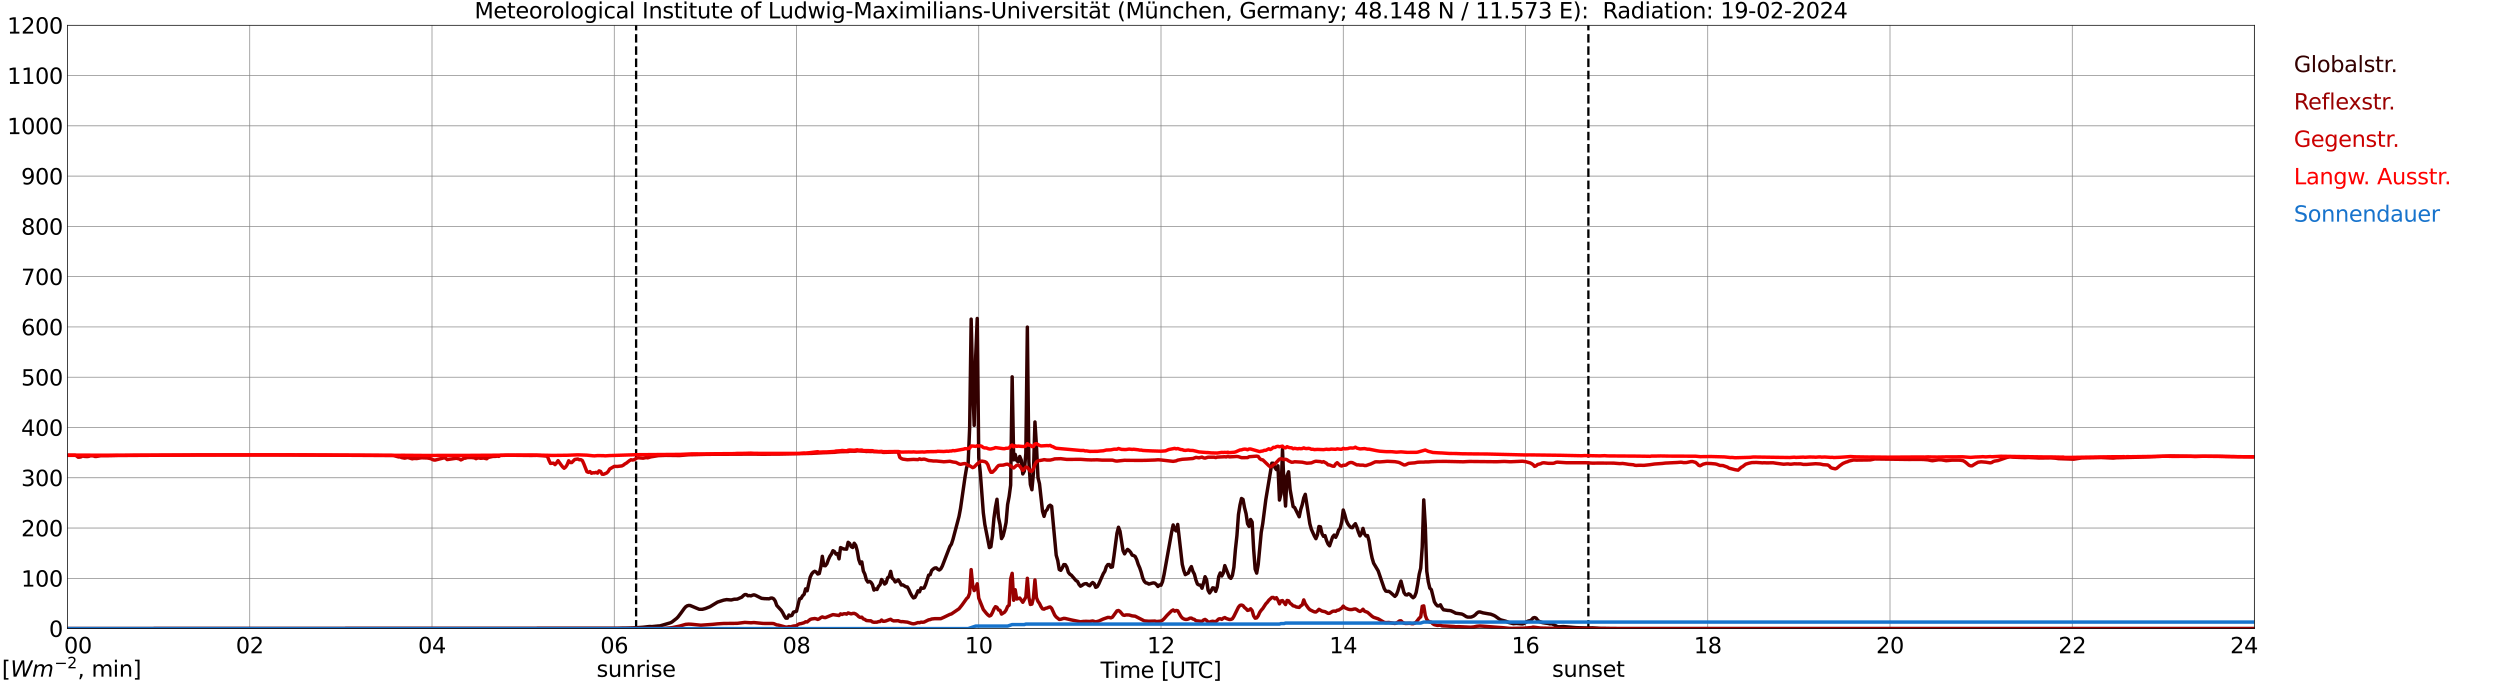 <?xml version="1.0" encoding="utf-8" standalone="no"?>
<!DOCTYPE svg PUBLIC "-//W3C//DTD SVG 1.1//EN"
  "http://www.w3.org/Graphics/SVG/1.1/DTD/svg11.dtd">
<svg xmlns:xlink="http://www.w3.org/1999/xlink" width="1085.4pt" height="296.64pt" viewBox="0 0 1085.4 296.64" xmlns="http://www.w3.org/2000/svg" version="1.1">
 <defs>
  <style type="text/css">*{stroke-linejoin: round; stroke-linecap: butt}</style>
 </defs>
 <g id="figure_1">
  <g id="patch_1">
   <path d="M 0 296.64 
L 1085.4 296.64 
L 1085.4 0 
L 0 0 
z
" style="fill: #ffffff"/>
  </g>
  <g id="axes_1">
   <g id="patch_2">
    <path d="M 29.306 272.909 
L 978.814 272.909 
L 978.814 10.976 
L 29.306 10.976 
z
" style="fill: #ffffff"/>
   </g>
   <g id="patch_3">
    <path d="M 978.814 272.909 
L 978.814 272.909 
L 978.814 10.976 
L 978.814 10.976 
z
" clip-path="url(#pb4a5f94211)" style="fill: #d3d3d3; opacity: 0.25; stroke: #d3d3d3; stroke-linejoin: miter"/>
   </g>
   <g id="matplotlib.axis_1">
    <g id="xtick_1">
     <g id="line2d_1">
      <path d="M 29.306 272.909 
L 29.306 10.976 
" clip-path="url(#pb4a5f94211)" style="fill: none; stroke: #808080; stroke-width: 0.3; stroke-linecap: square"/>
     </g>
     <g id="line2d_2"/>
     <g id="text_1">
      <!--    00 -->
      <g transform="translate(18.733 283.627) scale(0.095 -0.095)">
       <defs>
        <path id="DejaVuSans-20" transform="scale(0.016)"/>
        <path id="DejaVuSans-30" d="M 2034 4250 
Q 1547 4250 1301 3770 
Q 1056 3291 1056 2328 
Q 1056 1369 1301 889 
Q 1547 409 2034 409 
Q 2525 409 2770 889 
Q 3016 1369 3016 2328 
Q 3016 3291 2770 3770 
Q 2525 4250 2034 4250 
z
M 2034 4750 
Q 2819 4750 3233 4129 
Q 3647 3509 3647 2328 
Q 3647 1150 3233 529 
Q 2819 -91 2034 -91 
Q 1250 -91 836 529 
Q 422 1150 422 2328 
Q 422 3509 836 4129 
Q 1250 4750 2034 4750 
z
" transform="scale(0.016)"/>
       </defs>
       <use xlink:href="#DejaVuSans-20"/>
       <use xlink:href="#DejaVuSans-20" transform="translate(31.787 0)"/>
       <use xlink:href="#DejaVuSans-20" transform="translate(63.574 0)"/>
       <use xlink:href="#DejaVuSans-30" transform="translate(95.361 0)"/>
       <use xlink:href="#DejaVuSans-30" transform="translate(158.984 0)"/>
      </g>
     </g>
    </g>
    <g id="xtick_2">
     <g id="line2d_3">
      <path d="M 108.431 272.909 
L 108.431 10.976 
" clip-path="url(#pb4a5f94211)" style="fill: none; stroke: #808080; stroke-width: 0.3; stroke-linecap: square"/>
     </g>
     <g id="line2d_4"/>
     <g id="text_2">
      <!-- 02 -->
      <g transform="translate(102.387 283.627) scale(0.095 -0.095)">
       <defs>
        <path id="DejaVuSans-32" d="M 1228 531 
L 3431 531 
L 3431 0 
L 469 0 
L 469 531 
Q 828 903 1448 1529 
Q 2069 2156 2228 2338 
Q 2531 2678 2651 2914 
Q 2772 3150 2772 3378 
Q 2772 3750 2511 3984 
Q 2250 4219 1831 4219 
Q 1534 4219 1204 4116 
Q 875 4013 500 3803 
L 500 4441 
Q 881 4594 1212 4672 
Q 1544 4750 1819 4750 
Q 2544 4750 2975 4387 
Q 3406 4025 3406 3419 
Q 3406 3131 3298 2873 
Q 3191 2616 2906 2266 
Q 2828 2175 2409 1742 
Q 1991 1309 1228 531 
z
" transform="scale(0.016)"/>
       </defs>
       <use xlink:href="#DejaVuSans-30"/>
       <use xlink:href="#DejaVuSans-32" transform="translate(63.623 0)"/>
      </g>
     </g>
    </g>
    <g id="xtick_3">
     <g id="line2d_5">
      <path d="M 187.557 272.909 
L 187.557 10.976 
" clip-path="url(#pb4a5f94211)" style="fill: none; stroke: #808080; stroke-width: 0.3; stroke-linecap: square"/>
     </g>
     <g id="line2d_6"/>
     <g id="text_3">
      <!-- 04 -->
      <g transform="translate(181.513 283.627) scale(0.095 -0.095)">
       <defs>
        <path id="DejaVuSans-34" d="M 2419 4116 
L 825 1625 
L 2419 1625 
L 2419 4116 
z
M 2253 4666 
L 3047 4666 
L 3047 1625 
L 3713 1625 
L 3713 1100 
L 3047 1100 
L 3047 0 
L 2419 0 
L 2419 1100 
L 313 1100 
L 313 1709 
L 2253 4666 
z
" transform="scale(0.016)"/>
       </defs>
       <use xlink:href="#DejaVuSans-30"/>
       <use xlink:href="#DejaVuSans-34" transform="translate(63.623 0)"/>
      </g>
     </g>
    </g>
    <g id="xtick_4">
     <g id="line2d_7">
      <path d="M 266.683 272.909 
L 266.683 10.976 
" clip-path="url(#pb4a5f94211)" style="fill: none; stroke: #808080; stroke-width: 0.3; stroke-linecap: square"/>
     </g>
     <g id="line2d_8"/>
     <g id="text_4">
      <!-- 06 -->
      <g transform="translate(260.638 283.627) scale(0.095 -0.095)">
       <defs>
        <path id="DejaVuSans-36" d="M 2113 2584 
Q 1688 2584 1439 2293 
Q 1191 2003 1191 1497 
Q 1191 994 1439 701 
Q 1688 409 2113 409 
Q 2538 409 2786 701 
Q 3034 994 3034 1497 
Q 3034 2003 2786 2293 
Q 2538 2584 2113 2584 
z
M 3366 4563 
L 3366 3988 
Q 3128 4100 2886 4159 
Q 2644 4219 2406 4219 
Q 1781 4219 1451 3797 
Q 1122 3375 1075 2522 
Q 1259 2794 1537 2939 
Q 1816 3084 2150 3084 
Q 2853 3084 3261 2657 
Q 3669 2231 3669 1497 
Q 3669 778 3244 343 
Q 2819 -91 2113 -91 
Q 1303 -91 875 529 
Q 447 1150 447 2328 
Q 447 3434 972 4092 
Q 1497 4750 2381 4750 
Q 2619 4750 2861 4703 
Q 3103 4656 3366 4563 
z
" transform="scale(0.016)"/>
       </defs>
       <use xlink:href="#DejaVuSans-30"/>
       <use xlink:href="#DejaVuSans-36" transform="translate(63.623 0)"/>
      </g>
     </g>
    </g>
    <g id="xtick_5">
     <g id="line2d_9">
      <path d="M 345.808 272.909 
L 345.808 10.976 
" clip-path="url(#pb4a5f94211)" style="fill: none; stroke: #808080; stroke-width: 0.3; stroke-linecap: square"/>
     </g>
     <g id="line2d_10"/>
     <g id="text_5">
      <!-- 08 -->
      <g transform="translate(339.764 283.627) scale(0.095 -0.095)">
       <defs>
        <path id="DejaVuSans-38" d="M 2034 2216 
Q 1584 2216 1326 1975 
Q 1069 1734 1069 1313 
Q 1069 891 1326 650 
Q 1584 409 2034 409 
Q 2484 409 2743 651 
Q 3003 894 3003 1313 
Q 3003 1734 2745 1975 
Q 2488 2216 2034 2216 
z
M 1403 2484 
Q 997 2584 770 2862 
Q 544 3141 544 3541 
Q 544 4100 942 4425 
Q 1341 4750 2034 4750 
Q 2731 4750 3128 4425 
Q 3525 4100 3525 3541 
Q 3525 3141 3298 2862 
Q 3072 2584 2669 2484 
Q 3125 2378 3379 2068 
Q 3634 1759 3634 1313 
Q 3634 634 3220 271 
Q 2806 -91 2034 -91 
Q 1263 -91 848 271 
Q 434 634 434 1313 
Q 434 1759 690 2068 
Q 947 2378 1403 2484 
z
M 1172 3481 
Q 1172 3119 1398 2916 
Q 1625 2713 2034 2713 
Q 2441 2713 2670 2916 
Q 2900 3119 2900 3481 
Q 2900 3844 2670 4047 
Q 2441 4250 2034 4250 
Q 1625 4250 1398 4047 
Q 1172 3844 1172 3481 
z
" transform="scale(0.016)"/>
       </defs>
       <use xlink:href="#DejaVuSans-30"/>
       <use xlink:href="#DejaVuSans-38" transform="translate(63.623 0)"/>
      </g>
     </g>
    </g>
    <g id="xtick_6">
     <g id="line2d_11">
      <path d="M 424.934 272.909 
L 424.934 10.976 
" clip-path="url(#pb4a5f94211)" style="fill: none; stroke: #808080; stroke-width: 0.3; stroke-linecap: square"/>
     </g>
     <g id="line2d_12"/>
     <g id="text_6">
      <!-- 10 -->
      <g transform="translate(418.89 283.627) scale(0.095 -0.095)">
       <defs>
        <path id="DejaVuSans-31" d="M 794 531 
L 1825 531 
L 1825 4091 
L 703 3866 
L 703 4441 
L 1819 4666 
L 2450 4666 
L 2450 531 
L 3481 531 
L 3481 0 
L 794 0 
L 794 531 
z
" transform="scale(0.016)"/>
       </defs>
       <use xlink:href="#DejaVuSans-31"/>
       <use xlink:href="#DejaVuSans-30" transform="translate(63.623 0)"/>
      </g>
     </g>
    </g>
    <g id="xtick_7">
     <g id="line2d_13">
      <path d="M 504.06 272.909 
L 504.06 10.976 
" clip-path="url(#pb4a5f94211)" style="fill: none; stroke: #808080; stroke-width: 0.3; stroke-linecap: square"/>
     </g>
     <g id="line2d_14"/>
     <g id="text_7">
      <!-- 12 -->
      <g transform="translate(498.015 283.627) scale(0.095 -0.095)">
       <use xlink:href="#DejaVuSans-31"/>
       <use xlink:href="#DejaVuSans-32" transform="translate(63.623 0)"/>
      </g>
     </g>
    </g>
    <g id="xtick_8">
     <g id="line2d_15">
      <path d="M 583.185 272.909 
L 583.185 10.976 
" clip-path="url(#pb4a5f94211)" style="fill: none; stroke: #808080; stroke-width: 0.3; stroke-linecap: square"/>
     </g>
     <g id="line2d_16"/>
     <g id="text_8">
      <!-- 14 -->
      <g transform="translate(577.141 283.627) scale(0.095 -0.095)">
       <use xlink:href="#DejaVuSans-31"/>
       <use xlink:href="#DejaVuSans-34" transform="translate(63.623 0)"/>
      </g>
     </g>
    </g>
    <g id="xtick_9">
     <g id="line2d_17">
      <path d="M 662.311 272.909 
L 662.311 10.976 
" clip-path="url(#pb4a5f94211)" style="fill: none; stroke: #808080; stroke-width: 0.3; stroke-linecap: square"/>
     </g>
     <g id="line2d_18"/>
     <g id="text_9">
      <!-- 16 -->
      <g transform="translate(656.267 283.627) scale(0.095 -0.095)">
       <use xlink:href="#DejaVuSans-31"/>
       <use xlink:href="#DejaVuSans-36" transform="translate(63.623 0)"/>
      </g>
     </g>
    </g>
    <g id="xtick_10">
     <g id="line2d_19">
      <path d="M 741.437 272.909 
L 741.437 10.976 
" clip-path="url(#pb4a5f94211)" style="fill: none; stroke: #808080; stroke-width: 0.3; stroke-linecap: square"/>
     </g>
     <g id="line2d_20"/>
     <g id="text_10">
      <!-- 18 -->
      <g transform="translate(735.392 283.627) scale(0.095 -0.095)">
       <use xlink:href="#DejaVuSans-31"/>
       <use xlink:href="#DejaVuSans-38" transform="translate(63.623 0)"/>
      </g>
     </g>
    </g>
    <g id="xtick_11">
     <g id="line2d_21">
      <path d="M 820.562 272.909 
L 820.562 10.976 
" clip-path="url(#pb4a5f94211)" style="fill: none; stroke: #808080; stroke-width: 0.3; stroke-linecap: square"/>
     </g>
     <g id="line2d_22"/>
     <g id="text_11">
      <!-- 20 -->
      <g transform="translate(814.518 283.627) scale(0.095 -0.095)">
       <use xlink:href="#DejaVuSans-32"/>
       <use xlink:href="#DejaVuSans-30" transform="translate(63.623 0)"/>
      </g>
     </g>
    </g>
    <g id="xtick_12">
     <g id="line2d_23">
      <path d="M 899.688 272.909 
L 899.688 10.976 
" clip-path="url(#pb4a5f94211)" style="fill: none; stroke: #808080; stroke-width: 0.3; stroke-linecap: square"/>
     </g>
     <g id="line2d_24"/>
     <g id="text_12">
      <!-- 22 -->
      <g transform="translate(893.644 283.627) scale(0.095 -0.095)">
       <use xlink:href="#DejaVuSans-32"/>
       <use xlink:href="#DejaVuSans-32" transform="translate(63.623 0)"/>
      </g>
     </g>
    </g>
    <g id="xtick_13">
     <g id="line2d_25">
      <path d="M 978.814 272.909 
L 978.814 10.976 
" clip-path="url(#pb4a5f94211)" style="fill: none; stroke: #808080; stroke-width: 0.3; stroke-linecap: square"/>
     </g>
     <g id="line2d_26"/>
     <g id="text_13">
      <!-- 24    -->
      <g transform="translate(968.241 283.627) scale(0.095 -0.095)">
       <use xlink:href="#DejaVuSans-32"/>
       <use xlink:href="#DejaVuSans-34" transform="translate(63.623 0)"/>
       <use xlink:href="#DejaVuSans-20" transform="translate(127.246 0)"/>
       <use xlink:href="#DejaVuSans-20" transform="translate(159.033 0)"/>
       <use xlink:href="#DejaVuSans-20" transform="translate(190.82 0)"/>
      </g>
     </g>
    </g>
    <g id="text_14">
     <!-- Time [UTC] -->
     <g transform="translate(477.806 294.322) scale(0.095 -0.095)">
      <defs>
       <path id="DejaVuSans-54" d="M -19 4666 
L 3928 4666 
L 3928 4134 
L 2272 4134 
L 2272 0 
L 1638 0 
L 1638 4134 
L -19 4134 
L -19 4666 
z
" transform="scale(0.016)"/>
       <path id="DejaVuSans-69" d="M 603 3500 
L 1178 3500 
L 1178 0 
L 603 0 
L 603 3500 
z
M 603 4863 
L 1178 4863 
L 1178 4134 
L 603 4134 
L 603 4863 
z
" transform="scale(0.016)"/>
       <path id="DejaVuSans-6d" d="M 3328 2828 
Q 3544 3216 3844 3400 
Q 4144 3584 4550 3584 
Q 5097 3584 5394 3201 
Q 5691 2819 5691 2113 
L 5691 0 
L 5113 0 
L 5113 2094 
Q 5113 2597 4934 2840 
Q 4756 3084 4391 3084 
Q 3944 3084 3684 2787 
Q 3425 2491 3425 1978 
L 3425 0 
L 2847 0 
L 2847 2094 
Q 2847 2600 2669 2842 
Q 2491 3084 2119 3084 
Q 1678 3084 1418 2786 
Q 1159 2488 1159 1978 
L 1159 0 
L 581 0 
L 581 3500 
L 1159 3500 
L 1159 2956 
Q 1356 3278 1631 3431 
Q 1906 3584 2284 3584 
Q 2666 3584 2933 3390 
Q 3200 3197 3328 2828 
z
" transform="scale(0.016)"/>
       <path id="DejaVuSans-65" d="M 3597 1894 
L 3597 1613 
L 953 1613 
Q 991 1019 1311 708 
Q 1631 397 2203 397 
Q 2534 397 2845 478 
Q 3156 559 3463 722 
L 3463 178 
Q 3153 47 2828 -22 
Q 2503 -91 2169 -91 
Q 1331 -91 842 396 
Q 353 884 353 1716 
Q 353 2575 817 3079 
Q 1281 3584 2069 3584 
Q 2775 3584 3186 3129 
Q 3597 2675 3597 1894 
z
M 3022 2063 
Q 3016 2534 2758 2815 
Q 2500 3097 2075 3097 
Q 1594 3097 1305 2825 
Q 1016 2553 972 2059 
L 3022 2063 
z
" transform="scale(0.016)"/>
       <path id="DejaVuSans-5b" d="M 550 4863 
L 1875 4863 
L 1875 4416 
L 1125 4416 
L 1125 -397 
L 1875 -397 
L 1875 -844 
L 550 -844 
L 550 4863 
z
" transform="scale(0.016)"/>
       <path id="DejaVuSans-55" d="M 556 4666 
L 1191 4666 
L 1191 1831 
Q 1191 1081 1462 751 
Q 1734 422 2344 422 
Q 2950 422 3222 751 
Q 3494 1081 3494 1831 
L 3494 4666 
L 4128 4666 
L 4128 1753 
Q 4128 841 3676 375 
Q 3225 -91 2344 -91 
Q 1459 -91 1007 375 
Q 556 841 556 1753 
L 556 4666 
z
" transform="scale(0.016)"/>
       <path id="DejaVuSans-43" d="M 4122 4306 
L 4122 3641 
Q 3803 3938 3442 4084 
Q 3081 4231 2675 4231 
Q 1875 4231 1450 3742 
Q 1025 3253 1025 2328 
Q 1025 1406 1450 917 
Q 1875 428 2675 428 
Q 3081 428 3442 575 
Q 3803 722 4122 1019 
L 4122 359 
Q 3791 134 3420 21 
Q 3050 -91 2638 -91 
Q 1578 -91 968 557 
Q 359 1206 359 2328 
Q 359 3453 968 4101 
Q 1578 4750 2638 4750 
Q 3056 4750 3426 4639 
Q 3797 4528 4122 4306 
z
" transform="scale(0.016)"/>
       <path id="DejaVuSans-5d" d="M 1947 4863 
L 1947 -844 
L 622 -844 
L 622 -397 
L 1369 -397 
L 1369 4416 
L 622 4416 
L 622 4863 
L 1947 4863 
z
" transform="scale(0.016)"/>
      </defs>
      <use xlink:href="#DejaVuSans-54"/>
      <use xlink:href="#DejaVuSans-69" transform="translate(57.959 0)"/>
      <use xlink:href="#DejaVuSans-6d" transform="translate(85.742 0)"/>
      <use xlink:href="#DejaVuSans-65" transform="translate(183.154 0)"/>
      <use xlink:href="#DejaVuSans-20" transform="translate(244.678 0)"/>
      <use xlink:href="#DejaVuSans-5b" transform="translate(276.465 0)"/>
      <use xlink:href="#DejaVuSans-55" transform="translate(315.479 0)"/>
      <use xlink:href="#DejaVuSans-54" transform="translate(388.672 0)"/>
      <use xlink:href="#DejaVuSans-43" transform="translate(443.881 0)"/>
      <use xlink:href="#DejaVuSans-5d" transform="translate(513.705 0)"/>
     </g>
    </g>
   </g>
   <g id="matplotlib.axis_2">
    <g id="ytick_1">
     <g id="line2d_27">
      <path d="M 29.306 272.909 
L 978.814 272.909 
" clip-path="url(#pb4a5f94211)" style="fill: none; stroke: #808080; stroke-width: 0.3; stroke-linecap: square"/>
     </g>
     <g id="line2d_28"/>
     <g id="text_15">
      <!-- 0 -->
      <g transform="translate(21.261 276.518) scale(0.095 -0.095)">
       <use xlink:href="#DejaVuSans-30"/>
      </g>
     </g>
    </g>
    <g id="ytick_2">
     <g id="line2d_29">
      <path d="M 29.306 251.081 
L 978.814 251.081 
" clip-path="url(#pb4a5f94211)" style="fill: none; stroke: #808080; stroke-width: 0.3; stroke-linecap: square"/>
     </g>
     <g id="line2d_30"/>
     <g id="text_16">
      <!-- 100 -->
      <g transform="translate(9.173 254.69) scale(0.095 -0.095)">
       <use xlink:href="#DejaVuSans-31"/>
       <use xlink:href="#DejaVuSans-30" transform="translate(63.623 0)"/>
       <use xlink:href="#DejaVuSans-30" transform="translate(127.246 0)"/>
      </g>
     </g>
    </g>
    <g id="ytick_3">
     <g id="line2d_31">
      <path d="M 29.306 229.253 
L 978.814 229.253 
" clip-path="url(#pb4a5f94211)" style="fill: none; stroke: #808080; stroke-width: 0.3; stroke-linecap: square"/>
     </g>
     <g id="line2d_32"/>
     <g id="text_17">
      <!-- 200 -->
      <g transform="translate(9.173 232.863) scale(0.095 -0.095)">
       <use xlink:href="#DejaVuSans-32"/>
       <use xlink:href="#DejaVuSans-30" transform="translate(63.623 0)"/>
       <use xlink:href="#DejaVuSans-30" transform="translate(127.246 0)"/>
      </g>
     </g>
    </g>
    <g id="ytick_4">
     <g id="line2d_33">
      <path d="M 29.306 207.426 
L 978.814 207.426 
" clip-path="url(#pb4a5f94211)" style="fill: none; stroke: #808080; stroke-width: 0.3; stroke-linecap: square"/>
     </g>
     <g id="line2d_34"/>
     <g id="text_18">
      <!-- 300 -->
      <g transform="translate(9.173 211.035) scale(0.095 -0.095)">
       <defs>
        <path id="DejaVuSans-33" d="M 2597 2516 
Q 3050 2419 3304 2112 
Q 3559 1806 3559 1356 
Q 3559 666 3084 287 
Q 2609 -91 1734 -91 
Q 1441 -91 1130 -33 
Q 819 25 488 141 
L 488 750 
Q 750 597 1062 519 
Q 1375 441 1716 441 
Q 2309 441 2620 675 
Q 2931 909 2931 1356 
Q 2931 1769 2642 2001 
Q 2353 2234 1838 2234 
L 1294 2234 
L 1294 2753 
L 1863 2753 
Q 2328 2753 2575 2939 
Q 2822 3125 2822 3475 
Q 2822 3834 2567 4026 
Q 2313 4219 1838 4219 
Q 1578 4219 1281 4162 
Q 984 4106 628 3988 
L 628 4550 
Q 988 4650 1302 4700 
Q 1616 4750 1894 4750 
Q 2613 4750 3031 4423 
Q 3450 4097 3450 3541 
Q 3450 3153 3228 2886 
Q 3006 2619 2597 2516 
z
" transform="scale(0.016)"/>
       </defs>
       <use xlink:href="#DejaVuSans-33"/>
       <use xlink:href="#DejaVuSans-30" transform="translate(63.623 0)"/>
       <use xlink:href="#DejaVuSans-30" transform="translate(127.246 0)"/>
      </g>
     </g>
    </g>
    <g id="ytick_5">
     <g id="line2d_35">
      <path d="M 29.306 185.598 
L 978.814 185.598 
" clip-path="url(#pb4a5f94211)" style="fill: none; stroke: #808080; stroke-width: 0.3; stroke-linecap: square"/>
     </g>
     <g id="line2d_36"/>
     <g id="text_19">
      <!-- 400 -->
      <g transform="translate(9.173 189.207) scale(0.095 -0.095)">
       <use xlink:href="#DejaVuSans-34"/>
       <use xlink:href="#DejaVuSans-30" transform="translate(63.623 0)"/>
       <use xlink:href="#DejaVuSans-30" transform="translate(127.246 0)"/>
      </g>
     </g>
    </g>
    <g id="ytick_6">
     <g id="line2d_37">
      <path d="M 29.306 163.77 
L 978.814 163.77 
" clip-path="url(#pb4a5f94211)" style="fill: none; stroke: #808080; stroke-width: 0.3; stroke-linecap: square"/>
     </g>
     <g id="line2d_38"/>
     <g id="text_20">
      <!-- 500 -->
      <g transform="translate(9.173 167.379) scale(0.095 -0.095)">
       <defs>
        <path id="DejaVuSans-35" d="M 691 4666 
L 3169 4666 
L 3169 4134 
L 1269 4134 
L 1269 2991 
Q 1406 3038 1543 3061 
Q 1681 3084 1819 3084 
Q 2600 3084 3056 2656 
Q 3513 2228 3513 1497 
Q 3513 744 3044 326 
Q 2575 -91 1722 -91 
Q 1428 -91 1123 -41 
Q 819 9 494 109 
L 494 744 
Q 775 591 1075 516 
Q 1375 441 1709 441 
Q 2250 441 2565 725 
Q 2881 1009 2881 1497 
Q 2881 1984 2565 2268 
Q 2250 2553 1709 2553 
Q 1456 2553 1204 2497 
Q 953 2441 691 2322 
L 691 4666 
z
" transform="scale(0.016)"/>
       </defs>
       <use xlink:href="#DejaVuSans-35"/>
       <use xlink:href="#DejaVuSans-30" transform="translate(63.623 0)"/>
       <use xlink:href="#DejaVuSans-30" transform="translate(127.246 0)"/>
      </g>
     </g>
    </g>
    <g id="ytick_7">
     <g id="line2d_39">
      <path d="M 29.306 141.942 
L 978.814 141.942 
" clip-path="url(#pb4a5f94211)" style="fill: none; stroke: #808080; stroke-width: 0.3; stroke-linecap: square"/>
     </g>
     <g id="line2d_40"/>
     <g id="text_21">
      <!-- 600 -->
      <g transform="translate(9.173 145.551) scale(0.095 -0.095)">
       <use xlink:href="#DejaVuSans-36"/>
       <use xlink:href="#DejaVuSans-30" transform="translate(63.623 0)"/>
       <use xlink:href="#DejaVuSans-30" transform="translate(127.246 0)"/>
      </g>
     </g>
    </g>
    <g id="ytick_8">
     <g id="line2d_41">
      <path d="M 29.306 120.114 
L 978.814 120.114 
" clip-path="url(#pb4a5f94211)" style="fill: none; stroke: #808080; stroke-width: 0.3; stroke-linecap: square"/>
     </g>
     <g id="line2d_42"/>
     <g id="text_22">
      <!-- 700 -->
      <g transform="translate(9.173 123.724) scale(0.095 -0.095)">
       <defs>
        <path id="DejaVuSans-37" d="M 525 4666 
L 3525 4666 
L 3525 4397 
L 1831 0 
L 1172 0 
L 2766 4134 
L 525 4134 
L 525 4666 
z
" transform="scale(0.016)"/>
       </defs>
       <use xlink:href="#DejaVuSans-37"/>
       <use xlink:href="#DejaVuSans-30" transform="translate(63.623 0)"/>
       <use xlink:href="#DejaVuSans-30" transform="translate(127.246 0)"/>
      </g>
     </g>
    </g>
    <g id="ytick_9">
     <g id="line2d_43">
      <path d="M 29.306 98.287 
L 978.814 98.287 
" clip-path="url(#pb4a5f94211)" style="fill: none; stroke: #808080; stroke-width: 0.3; stroke-linecap: square"/>
     </g>
     <g id="line2d_44"/>
     <g id="text_23">
      <!-- 800 -->
      <g transform="translate(9.173 101.896) scale(0.095 -0.095)">
       <use xlink:href="#DejaVuSans-38"/>
       <use xlink:href="#DejaVuSans-30" transform="translate(63.623 0)"/>
       <use xlink:href="#DejaVuSans-30" transform="translate(127.246 0)"/>
      </g>
     </g>
    </g>
    <g id="ytick_10">
     <g id="line2d_45">
      <path d="M 29.306 76.459 
L 978.814 76.459 
" clip-path="url(#pb4a5f94211)" style="fill: none; stroke: #808080; stroke-width: 0.3; stroke-linecap: square"/>
     </g>
     <g id="line2d_46"/>
     <g id="text_24">
      <!-- 900 -->
      <g transform="translate(9.173 80.068) scale(0.095 -0.095)">
       <defs>
        <path id="DejaVuSans-39" d="M 703 97 
L 703 672 
Q 941 559 1184 500 
Q 1428 441 1663 441 
Q 2288 441 2617 861 
Q 2947 1281 2994 2138 
Q 2813 1869 2534 1725 
Q 2256 1581 1919 1581 
Q 1219 1581 811 2004 
Q 403 2428 403 3163 
Q 403 3881 828 4315 
Q 1253 4750 1959 4750 
Q 2769 4750 3195 4129 
Q 3622 3509 3622 2328 
Q 3622 1225 3098 567 
Q 2575 -91 1691 -91 
Q 1453 -91 1209 -44 
Q 966 3 703 97 
z
M 1959 2075 
Q 2384 2075 2632 2365 
Q 2881 2656 2881 3163 
Q 2881 3666 2632 3958 
Q 2384 4250 1959 4250 
Q 1534 4250 1286 3958 
Q 1038 3666 1038 3163 
Q 1038 2656 1286 2365 
Q 1534 2075 1959 2075 
z
" transform="scale(0.016)"/>
       </defs>
       <use xlink:href="#DejaVuSans-39"/>
       <use xlink:href="#DejaVuSans-30" transform="translate(63.623 0)"/>
       <use xlink:href="#DejaVuSans-30" transform="translate(127.246 0)"/>
      </g>
     </g>
    </g>
    <g id="ytick_11">
     <g id="line2d_47">
      <path d="M 29.306 54.631 
L 978.814 54.631 
" clip-path="url(#pb4a5f94211)" style="fill: none; stroke: #808080; stroke-width: 0.3; stroke-linecap: square"/>
     </g>
     <g id="line2d_48"/>
     <g id="text_25">
      <!-- 1000 -->
      <g transform="translate(3.128 58.24) scale(0.095 -0.095)">
       <use xlink:href="#DejaVuSans-31"/>
       <use xlink:href="#DejaVuSans-30" transform="translate(63.623 0)"/>
       <use xlink:href="#DejaVuSans-30" transform="translate(127.246 0)"/>
       <use xlink:href="#DejaVuSans-30" transform="translate(190.869 0)"/>
      </g>
     </g>
    </g>
    <g id="ytick_12">
     <g id="line2d_49">
      <path d="M 29.306 32.803 
L 978.814 32.803 
" clip-path="url(#pb4a5f94211)" style="fill: none; stroke: #808080; stroke-width: 0.3; stroke-linecap: square"/>
     </g>
     <g id="line2d_50"/>
     <g id="text_26">
      <!-- 1100 -->
      <g transform="translate(3.128 36.413) scale(0.095 -0.095)">
       <use xlink:href="#DejaVuSans-31"/>
       <use xlink:href="#DejaVuSans-31" transform="translate(63.623 0)"/>
       <use xlink:href="#DejaVuSans-30" transform="translate(127.246 0)"/>
       <use xlink:href="#DejaVuSans-30" transform="translate(190.869 0)"/>
      </g>
     </g>
    </g>
    <g id="ytick_13">
     <g id="line2d_51">
      <path d="M 29.306 10.976 
L 978.814 10.976 
" clip-path="url(#pb4a5f94211)" style="fill: none; stroke: #808080; stroke-width: 0.3; stroke-linecap: square"/>
     </g>
     <g id="line2d_52"/>
     <g id="text_27">
      <!-- 1200 -->
      <g transform="translate(3.128 14.585) scale(0.095 -0.095)">
       <use xlink:href="#DejaVuSans-31"/>
       <use xlink:href="#DejaVuSans-32" transform="translate(63.623 0)"/>
       <use xlink:href="#DejaVuSans-30" transform="translate(127.246 0)"/>
       <use xlink:href="#DejaVuSans-30" transform="translate(190.869 0)"/>
      </g>
     </g>
    </g>
   </g>
   <g id="line2d_53">
    <path d="M 276.178 272.909 
L 276.178 10.976 
" clip-path="url(#pb4a5f94211)" style="fill: none; stroke-dasharray: 3.7,1.6; stroke-dashoffset: 0; stroke: #000000"/>
   </g>
   <g id="line2d_54">
    <path d="M 689.609 272.909 
L 689.609 10.976 
" clip-path="url(#pb4a5f94211)" style="fill: none; stroke-dasharray: 3.7,1.6; stroke-dashoffset: 0; stroke: #000000"/>
   </g>
   <g id="line2d_55">
    <path d="M 29.306 272.909 
L 268.002 272.826 
L 270.639 272.723 
L 271.958 272.723 
L 274.595 272.643 
L 279.211 272.319 
L 281.849 272.016 
L 283.167 272.036 
L 285.805 271.772 
L 286.464 271.752 
L 291.08 270.394 
L 291.739 270.049 
L 293.717 268.508 
L 294.377 267.84 
L 295.696 266.096 
L 297.014 264.252 
L 297.674 263.484 
L 298.333 263.036 
L 298.992 262.855 
L 299.652 262.894 
L 303.608 264.536 
L 304.927 264.536 
L 306.246 264.191 
L 308.224 263.422 
L 311.521 261.414 
L 314.158 260.563 
L 315.477 260.321 
L 317.455 260.482 
L 318.774 260.159 
L 320.093 260.118 
L 322.071 259.247 
L 322.73 258.599 
L 323.39 258.131 
L 324.049 258.153 
L 324.708 258.66 
L 325.368 258.557 
L 326.027 258.721 
L 326.686 258.415 
L 327.346 258.254 
L 328.005 258.457 
L 330.643 259.773 
L 331.961 259.915 
L 333.94 259.976 
L 334.599 259.672 
L 335.258 259.653 
L 335.918 259.995 
L 336.577 260.949 
L 337.236 262.855 
L 339.215 265.022 
L 339.874 266.096 
L 340.533 267.395 
L 341.193 268.366 
L 341.852 268.366 
L 342.512 267.009 
L 343.171 267.395 
L 343.83 267.151 
L 344.49 265.773 
L 345.808 265.387 
L 347.127 259.995 
L 347.787 259.834 
L 348.446 258.66 
L 349.105 258.07 
L 349.765 255.658 
L 350.424 256.49 
L 351.743 250.592 
L 352.402 249.195 
L 353.062 248.403 
L 353.721 248.038 
L 354.38 248.363 
L 355.04 249.215 
L 355.699 248.992 
L 356.359 246.174 
L 357.018 241.534 
L 357.677 245.546 
L 358.337 245.626 
L 358.996 244.755 
L 359.655 242.972 
L 360.315 241.514 
L 360.974 240.56 
L 361.634 239.102 
L 362.293 239.486 
L 362.952 240.58 
L 363.612 240.357 
L 364.271 242.627 
L 364.93 237.744 
L 366.249 238.331 
L 367.568 238.432 
L 368.227 235.452 
L 368.887 235.981 
L 369.546 237.319 
L 370.206 237.703 
L 370.865 235.858 
L 371.524 236.771 
L 372.184 239.141 
L 372.843 242.952 
L 373.502 244.775 
L 374.162 243.965 
L 374.821 247.918 
L 375.481 249.296 
L 376.14 251.707 
L 376.799 252.701 
L 377.459 252.397 
L 378.118 252.801 
L 378.777 253.794 
L 379.437 256.187 
L 380.096 255.7 
L 380.756 255.942 
L 381.415 254.565 
L 382.074 253.855 
L 382.734 251.605 
L 383.393 252.397 
L 384.053 253.572 
L 384.712 253.065 
L 385.371 250.837 
L 386.031 250.369 
L 386.69 248.06 
L 387.349 251.018 
L 388.009 251.566 
L 388.668 252.659 
L 389.328 252.295 
L 389.987 251.747 
L 390.646 252.701 
L 391.306 253.978 
L 391.965 253.916 
L 393.284 254.768 
L 393.943 254.849 
L 394.603 256.045 
L 395.262 257.544 
L 395.921 258.721 
L 396.581 259.592 
L 397.24 259.347 
L 397.899 258.07 
L 398.559 256.51 
L 399.218 256.957 
L 399.878 255.213 
L 400.537 255.436 
L 401.196 255.274 
L 401.856 253.816 
L 403.175 249.702 
L 403.834 249.538 
L 404.493 247.693 
L 405.153 247.067 
L 405.812 246.619 
L 406.471 246.539 
L 407.131 247.148 
L 407.79 247.471 
L 408.45 246.984 
L 409.109 245.768 
L 412.406 237.236 
L 413.065 236.243 
L 413.725 234.217 
L 416.362 224.224 
L 417.022 220.719 
L 419 206.937 
L 419.659 203.005 
L 420.318 201.384 
L 420.978 185.98 
L 421.637 138.555 
L 422.297 167.334 
L 422.956 184.683 
L 423.615 154.506 
L 424.275 138.271 
L 424.934 198.79 
L 425.593 205.072 
L 426.912 222.583 
L 427.572 227.69 
L 429.55 237.744 
L 430.209 237.378 
L 430.869 232.534 
L 431.528 224.955 
L 432.187 220.212 
L 432.847 216.766 
L 433.506 224.65 
L 434.165 227.771 
L 434.825 233.831 
L 435.484 232.698 
L 436.144 230.102 
L 436.803 226.819 
L 437.462 219.077 
L 438.122 215.572 
L 438.781 210.645 
L 439.44 163.606 
L 440.1 199.642 
L 440.759 197.269 
L 441.419 199.945 
L 442.078 200.532 
L 442.737 198.181 
L 443.397 199.784 
L 444.056 205.762 
L 444.716 204.566 
L 445.375 196.865 
L 446.034 142.021 
L 446.694 200.41 
L 447.353 210.342 
L 448.012 212.631 
L 448.672 205.417 
L 449.331 183.203 
L 449.991 193.641 
L 450.65 207.362 
L 451.309 210.038 
L 452.628 221.996 
L 453.287 224.185 
L 453.947 221.976 
L 454.606 221.286 
L 455.266 219.787 
L 455.925 219.341 
L 456.584 219.828 
L 458.563 241.066 
L 459.222 243.317 
L 459.881 247.248 
L 460.541 247.613 
L 461.2 246.539 
L 461.859 245.12 
L 462.519 245.161 
L 463.178 246.255 
L 463.838 248.464 
L 464.497 249.296 
L 465.156 249.741 
L 467.134 252.052 
L 467.794 252.417 
L 468.453 253.713 
L 469.113 254.504 
L 469.772 254.159 
L 470.431 253.652 
L 471.091 253.43 
L 471.75 253.39 
L 472.409 253.997 
L 473.069 254.322 
L 473.728 253.491 
L 474.388 252.904 
L 475.047 253.39 
L 475.706 254.99 
L 476.366 254.707 
L 477.025 253.572 
L 479.003 249.073 
L 479.663 248.038 
L 480.322 246.032 
L 480.981 245.12 
L 481.641 245.1 
L 482.3 246.296 
L 482.96 246.113 
L 483.619 241.595 
L 484.938 231.521 
L 485.597 228.906 
L 486.256 230.628 
L 487.575 239.06 
L 488.235 240.46 
L 488.894 239.364 
L 489.553 238.534 
L 490.213 239.041 
L 490.872 239.79 
L 491.532 241.005 
L 492.191 241.208 
L 492.85 241.614 
L 493.51 242.992 
L 494.169 245.039 
L 494.828 246.539 
L 495.488 248.505 
L 496.147 250.978 
L 496.807 252.375 
L 497.466 253.065 
L 498.125 253.187 
L 498.785 253.591 
L 500.103 253.207 
L 500.763 253.065 
L 501.422 253.187 
L 502.082 253.775 
L 502.741 254.626 
L 503.4 253.958 
L 504.06 254.078 
L 504.719 252.539 
L 505.379 249.499 
L 508.675 231.054 
L 509.335 227.913 
L 509.994 229.919 
L 510.654 230.508 
L 511.313 227.69 
L 513.291 245.039 
L 513.95 247.693 
L 514.61 249.479 
L 515.929 248.769 
L 516.588 247.087 
L 517.247 245.993 
L 517.907 248.038 
L 518.566 249.296 
L 519.226 251.849 
L 519.885 253.591 
L 520.544 253.978 
L 521.204 254.039 
L 521.863 255.375 
L 522.522 253.146 
L 523.182 250.389 
L 523.841 251.666 
L 524.501 256.267 
L 525.16 257.444 
L 525.819 256.47 
L 526.479 255.213 
L 527.138 255.316 
L 527.797 256.754 
L 528.457 254.868 
L 529.116 250.35 
L 529.776 248.748 
L 530.435 250.066 
L 531.094 248.809 
L 531.754 245.567 
L 533.073 248.89 
L 533.732 250.592 
L 534.391 251.099 
L 535.051 249.863 
L 535.71 246.277 
L 536.369 238.513 
L 537.029 232.495 
L 537.688 223.395 
L 538.348 219.28 
L 539.007 216.423 
L 539.666 216.827 
L 540.326 220.393 
L 540.985 222.969 
L 541.644 227.407 
L 542.304 228.542 
L 542.963 225.543 
L 543.623 226.658 
L 544.282 238.432 
L 544.941 247.087 
L 545.601 248.828 
L 546.26 245.12 
L 547.579 231.137 
L 548.238 227.306 
L 549.557 216.969 
L 552.195 201.1 
L 552.854 201.141 
L 553.513 202.986 
L 554.173 203.896 
L 554.832 202.235 
L 555.491 217.11 
L 556.151 214.456 
L 556.81 195.102 
L 557.47 210.951 
L 558.129 219.706 
L 558.788 206.572 
L 559.448 204.83 
L 560.107 212.49 
L 561.426 219.948 
L 562.085 220.354 
L 563.404 223.03 
L 564.063 224.366 
L 564.723 221.205 
L 565.382 219.097 
L 566.042 216.159 
L 566.701 214.618 
L 568.679 227.407 
L 569.338 229.799 
L 570.657 232.737 
L 571.317 233.872 
L 571.976 232.211 
L 572.635 228.583 
L 573.295 228.745 
L 573.954 231.683 
L 574.613 232.859 
L 575.273 232.556 
L 575.932 234.662 
L 576.592 236.203 
L 577.251 236.974 
L 578.57 233.123 
L 579.229 232.311 
L 579.889 233.285 
L 580.548 231.947 
L 581.207 230.061 
L 581.867 229.271 
L 582.526 226.536 
L 583.185 221.428 
L 583.845 223.475 
L 584.504 225.949 
L 585.164 227.407 
L 585.823 228.319 
L 586.482 229.009 
L 587.142 229.109 
L 587.801 228.096 
L 588.46 227.367 
L 589.12 228.948 
L 589.779 231.034 
L 590.439 232.656 
L 591.098 231.582 
L 591.757 229.413 
L 592.417 231.805 
L 593.076 232.717 
L 593.736 232.534 
L 594.395 234.885 
L 595.054 239.122 
L 595.714 242.304 
L 596.373 244.513 
L 598.351 247.857 
L 599.67 251.727 
L 600.989 255.538 
L 601.648 256.612 
L 602.307 256.754 
L 602.967 256.734 
L 603.626 257.18 
L 605.604 258.922 
L 606.264 258.234 
L 606.923 256.51 
L 607.582 254.159 
L 608.242 252.275 
L 609.561 257.28 
L 610.22 258.193 
L 610.879 258.315 
L 611.539 257.808 
L 612.198 258.112 
L 612.858 258.943 
L 613.517 259.511 
L 614.176 258.963 
L 614.836 257.241 
L 615.495 253.694 
L 616.154 249.337 
L 616.814 246.681 
L 617.473 237.519 
L 618.133 217.03 
L 618.792 227.955 
L 619.451 248.019 
L 620.111 252.598 
L 620.77 255.375 
L 621.429 255.984 
L 622.748 261.272 
L 623.408 262.349 
L 624.067 263.036 
L 624.726 263.078 
L 625.386 262.571 
L 626.045 263.887 
L 626.705 264.739 
L 628.683 265.042 
L 629.342 265.064 
L 630.001 265.206 
L 631.32 265.834 
L 631.98 266.219 
L 634.617 266.583 
L 635.276 266.867 
L 636.595 267.718 
L 637.255 267.921 
L 638.573 267.921 
L 639.233 267.718 
L 639.892 267.395 
L 640.552 266.867 
L 641.211 266.177 
L 641.87 265.732 
L 642.53 265.671 
L 643.848 266.077 
L 646.486 266.544 
L 647.145 266.625 
L 648.464 267.131 
L 649.123 267.476 
L 651.102 268.895 
L 651.761 269.178 
L 653.739 269.704 
L 655.058 270.272 
L 657.036 270.778 
L 658.355 270.656 
L 660.992 270.881 
L 661.652 270.698 
L 662.97 269.866 
L 663.63 269.582 
L 664.289 269.482 
L 664.949 269.056 
L 665.608 268.286 
L 666.267 268.105 
L 666.927 268.366 
L 667.586 269.279 
L 668.246 269.805 
L 669.564 270.292 
L 670.883 270.514 
L 672.202 270.678 
L 672.861 270.881 
L 673.521 270.798 
L 674.18 271.001 
L 676.158 272.055 
L 676.817 272.136 
L 678.796 272.036 
L 684.071 272.481 
L 685.389 272.542 
L 688.686 272.643 
L 691.324 272.603 
L 694.621 272.806 
L 696.599 272.826 
L 698.577 272.865 
L 703.193 272.909 
L 978.154 272.909 
L 978.154 272.909 
" clip-path="url(#pb4a5f94211)" style="fill: none; stroke: #330000; stroke-width: 1.5; stroke-linecap: square"/>
   </g>
   <g id="line2d_56">
    <path d="M 29.306 272.909 
L 287.783 272.819 
L 289.102 272.758 
L 291.739 272.514 
L 295.036 271.826 
L 297.674 271.075 
L 298.992 270.975 
L 300.311 271.034 
L 304.267 271.44 
L 309.543 271.056 
L 311.521 270.853 
L 314.158 270.691 
L 320.093 270.63 
L 323.39 270.224 
L 326.027 270.386 
L 327.346 270.285 
L 329.324 270.488 
L 331.302 270.669 
L 333.94 270.691 
L 335.258 270.691 
L 335.918 270.75 
L 337.236 271.318 
L 337.896 271.379 
L 341.193 272.271 
L 341.852 272.23 
L 342.512 272.049 
L 343.171 272.149 
L 344.49 271.804 
L 345.808 271.662 
L 346.468 271.117 
L 347.127 270.833 
L 347.787 270.75 
L 349.105 270.366 
L 349.765 269.94 
L 350.424 270.041 
L 351.743 268.947 
L 352.402 268.724 
L 353.721 268.541 
L 354.38 268.663 
L 355.04 268.927 
L 355.699 268.663 
L 356.359 268.137 
L 357.018 267.832 
L 357.677 268.076 
L 358.337 268.157 
L 361.634 266.839 
L 364.271 267.225 
L 364.93 266.515 
L 365.59 266.78 
L 366.249 266.496 
L 366.909 266.454 
L 367.568 266.638 
L 368.227 266.109 
L 369.546 266.535 
L 370.206 266.332 
L 370.865 266.293 
L 371.524 266.577 
L 372.184 267.063 
L 372.843 267.731 
L 373.502 268.076 
L 374.162 267.954 
L 374.821 268.705 
L 375.481 268.927 
L 376.14 269.414 
L 377.459 269.515 
L 378.118 269.534 
L 378.777 270.021 
L 379.437 270.163 
L 380.756 270.124 
L 381.415 269.879 
L 382.074 269.84 
L 382.734 269.192 
L 383.393 269.737 
L 384.053 269.718 
L 384.712 269.556 
L 386.031 269.05 
L 386.69 268.866 
L 387.349 269.333 
L 388.009 269.576 
L 389.987 269.495 
L 390.646 269.779 
L 391.306 269.899 
L 391.965 269.879 
L 393.284 270.041 
L 393.943 270.102 
L 395.921 270.75 
L 396.581 270.833 
L 397.24 270.75 
L 398.559 270.285 
L 399.218 270.366 
L 399.878 270.102 
L 400.537 270.163 
L 401.196 270.082 
L 403.175 269.109 
L 403.834 269.008 
L 404.493 268.744 
L 405.812 268.602 
L 408.45 268.602 
L 409.768 268.015 
L 412.406 266.738 
L 413.065 266.555 
L 416.362 264.306 
L 417.681 262.665 
L 419.659 259.889 
L 420.318 259.28 
L 420.978 257.538 
L 421.637 247.303 
L 422.297 254.03 
L 422.956 256.403 
L 423.615 255.368 
L 424.275 253.462 
L 424.934 259.686 
L 426.912 264.63 
L 428.231 266.271 
L 428.89 266.961 
L 429.55 267.447 
L 430.209 267.164 
L 430.869 265.948 
L 431.528 264.387 
L 432.187 263.394 
L 432.847 263.678 
L 433.506 264.813 
L 434.165 264.974 
L 434.825 266.616 
L 436.144 265.786 
L 436.803 264.854 
L 437.462 263.294 
L 438.122 262.746 
L 438.781 251.395 
L 439.44 248.922 
L 440.1 260.618 
L 440.759 256.038 
L 441.419 260.07 
L 442.737 259.644 
L 444.056 261.489 
L 445.375 259.24 
L 446.034 251.072 
L 446.694 259.36 
L 447.353 262.442 
L 448.012 262.259 
L 448.672 259.605 
L 449.331 251.782 
L 449.991 259.463 
L 450.65 261.083 
L 451.309 262.017 
L 451.969 263.394 
L 452.628 264.326 
L 453.287 264.468 
L 453.947 264.103 
L 454.606 263.962 
L 455.266 263.658 
L 455.925 263.516 
L 456.584 264.123 
L 457.903 267.022 
L 458.563 267.873 
L 459.881 268.927 
L 460.541 268.866 
L 461.859 268.46 
L 462.519 268.521 
L 465.156 269.15 
L 467.134 269.556 
L 469.113 269.96 
L 470.431 269.779 
L 471.75 269.757 
L 473.069 269.818 
L 474.388 269.595 
L 475.706 269.982 
L 477.025 269.637 
L 479.003 268.744 
L 480.981 268.056 
L 481.641 268.076 
L 482.3 268.257 
L 482.96 267.954 
L 484.938 265.219 
L 485.597 265.055 
L 486.256 265.481 
L 487.575 267.022 
L 488.235 267.164 
L 488.894 266.961 
L 490.213 267.002 
L 491.532 267.386 
L 492.85 267.528 
L 496.807 269.556 
L 498.785 269.718 
L 501.422 269.637 
L 502.082 269.84 
L 504.06 269.656 
L 504.719 269.25 
L 505.379 268.663 
L 506.697 267.144 
L 508.675 265.177 
L 509.335 264.813 
L 509.994 265.361 
L 510.654 265.036 
L 511.313 265.158 
L 512.632 267.509 
L 513.291 268.299 
L 513.95 268.705 
L 514.61 268.908 
L 515.269 268.927 
L 515.929 268.744 
L 516.588 268.38 
L 517.247 268.34 
L 517.907 268.744 
L 518.566 268.927 
L 519.226 269.495 
L 521.204 269.718 
L 521.863 269.779 
L 522.522 269.192 
L 523.182 268.927 
L 523.841 269.353 
L 524.501 270.041 
L 525.16 270.082 
L 525.819 269.84 
L 526.479 269.718 
L 527.797 269.96 
L 529.116 268.724 
L 529.776 268.624 
L 530.435 268.908 
L 531.094 268.399 
L 531.754 268.115 
L 532.413 268.521 
L 533.732 268.967 
L 534.391 268.927 
L 535.051 268.663 
L 535.71 267.609 
L 537.688 263.597 
L 538.348 262.827 
L 539.007 262.685 
L 539.666 262.927 
L 540.326 263.759 
L 540.985 264.287 
L 541.644 265.016 
L 542.304 264.833 
L 542.963 264.306 
L 543.623 265.097 
L 544.282 267.406 
L 544.941 268.399 
L 545.601 268.257 
L 546.26 267.367 
L 546.919 265.867 
L 547.579 264.935 
L 548.238 264.204 
L 549.557 262.178 
L 550.216 261.489 
L 550.876 260.598 
L 552.195 259.402 
L 552.854 259.382 
L 553.513 259.989 
L 554.173 259.483 
L 554.832 260.576 
L 555.491 262.159 
L 556.151 260.901 
L 556.81 260.74 
L 558.129 262.482 
L 558.788 260.698 
L 559.448 260.84 
L 560.107 261.914 
L 560.766 262.359 
L 561.426 263.049 
L 562.085 263.13 
L 562.745 263.516 
L 564.063 263.719 
L 564.723 263.03 
L 565.382 262.604 
L 566.042 260.456 
L 566.701 262.137 
L 568.02 264.023 
L 568.679 264.712 
L 569.998 265.361 
L 570.657 265.645 
L 571.317 265.703 
L 571.976 265.219 
L 572.635 264.549 
L 573.954 265.3 
L 575.273 265.562 
L 576.592 266.293 
L 577.251 266.251 
L 578.57 265.4 
L 579.229 265.3 
L 579.889 265.4 
L 580.548 264.955 
L 581.207 264.874 
L 582.526 264.042 
L 583.185 263.152 
L 583.845 263.839 
L 585.164 264.429 
L 585.823 264.61 
L 586.482 264.671 
L 587.142 264.61 
L 587.801 264.429 
L 588.46 264.368 
L 589.12 264.691 
L 589.779 265.197 
L 590.439 265.461 
L 591.098 265.158 
L 591.757 264.509 
L 592.417 265.361 
L 593.736 265.845 
L 595.714 267.589 
L 596.373 268.015 
L 598.351 268.663 
L 599.67 269.453 
L 600.989 270.204 
L 601.648 270.324 
L 602.967 270.244 
L 605.604 270.691 
L 606.264 270.488 
L 606.923 270.102 
L 607.582 269.576 
L 608.242 269.515 
L 608.901 270.163 
L 609.561 270.527 
L 610.22 270.691 
L 612.198 270.608 
L 612.858 270.772 
L 613.517 270.792 
L 614.176 270.569 
L 614.836 270.102 
L 616.154 268.38 
L 616.814 267.812 
L 617.473 263.233 
L 618.133 263.049 
L 618.792 267.183 
L 619.451 268.927 
L 620.111 269.676 
L 620.77 270.041 
L 621.429 270.163 
L 622.089 270.833 
L 622.748 271.217 
L 624.067 271.542 
L 625.386 271.42 
L 626.045 271.724 
L 628.023 271.804 
L 631.32 272.007 
L 631.98 272.11 
L 633.298 272.068 
L 638.573 272.311 
L 639.892 272.169 
L 641.211 271.885 
L 642.53 271.785 
L 643.848 271.865 
L 650.442 272.372 
L 652.42 272.514 
L 655.058 272.778 
L 656.377 272.819 
L 661.652 272.717 
L 664.949 272.453 
L 665.608 272.252 
L 667.586 272.514 
L 668.905 272.677 
L 678.796 272.87 
L 701.215 272.909 
L 978.154 272.909 
L 978.154 272.909 
" clip-path="url(#pb4a5f94211)" style="fill: none; stroke: #990000; stroke-width: 1.5; stroke-linecap: square"/>
   </g>
   <g id="line2d_57">
    <path d="M 29.306 197.684 
L 32.603 197.688 
L 33.262 197.933 
L 33.921 198.5 
L 34.581 198.481 
L 35.24 198.323 
L 35.9 197.941 
L 36.559 198.149 
L 37.878 198.219 
L 38.537 198.138 
L 39.197 197.9 
L 40.515 197.911 
L 41.175 198.177 
L 41.834 198.177 
L 43.812 197.85 
L 46.45 197.863 
L 48.428 197.828 
L 51.065 197.762 
L 82.056 197.564 
L 85.353 197.522 
L 118.322 197.503 
L 122.938 197.548 
L 124.257 197.533 
L 127.553 197.553 
L 138.763 197.592 
L 170.413 197.784 
L 171.073 197.837 
L 173.051 198.384 
L 173.71 198.36 
L 174.37 198.662 
L 175.688 198.915 
L 177.007 198.622 
L 178.985 199.21 
L 179.645 199.039 
L 180.963 199.081 
L 182.941 198.751 
L 185.579 198.841 
L 186.898 199.089 
L 188.216 199.69 
L 188.876 199.757 
L 192.832 198.758 
L 193.492 198.954 
L 194.151 199.528 
L 198.107 198.95 
L 199.426 199.258 
L 200.085 199.681 
L 200.745 199.378 
L 201.404 198.924 
L 202.063 198.93 
L 202.723 198.668 
L 204.701 198.638 
L 206.02 198.78 
L 206.679 199.14 
L 207.339 198.841 
L 207.998 198.825 
L 208.657 198.98 
L 209.976 198.86 
L 211.295 199.181 
L 211.954 198.607 
L 213.932 198.173 
L 215.251 198.136 
L 215.91 198.026 
L 216.57 198.144 
L 217.229 197.738 
L 220.526 197.638 
L 230.417 197.741 
L 231.736 197.73 
L 233.054 197.697 
L 235.692 197.876 
L 237.67 198.079 
L 238.329 199.827 
L 238.989 201.198 
L 240.308 201.085 
L 240.967 201.718 
L 241.626 200.982 
L 242.286 199.993 
L 243.604 201.838 
L 244.264 202.698 
L 244.923 203.3 
L 245.583 202.759 
L 246.242 201.746 
L 246.901 200.043 
L 247.561 200.831 
L 248.22 200.82 
L 249.539 199.474 
L 250.858 199.273 
L 251.517 199.609 
L 252.176 199.57 
L 252.836 199.956 
L 253.495 201.429 
L 254.814 204.791 
L 255.473 205.079 
L 256.133 204.732 
L 256.792 205.474 
L 257.451 205.243 
L 258.111 205.295 
L 258.77 205.079 
L 259.43 205.415 
L 260.089 204.429 
L 260.748 204.68 
L 261.408 205.884 
L 262.067 205.904 
L 263.386 205.354 
L 264.045 204.704 
L 264.705 203.617 
L 266.683 202.484 
L 268.002 202.514 
L 269.98 202.283 
L 270.639 201.947 
L 271.298 201.423 
L 271.958 201.058 
L 273.277 199.995 
L 273.936 199.605 
L 274.595 199.729 
L 275.255 199.605 
L 276.573 198.838 
L 277.233 198.749 
L 279.211 198.93 
L 280.53 198.653 
L 281.189 198.773 
L 282.508 198.371 
L 285.805 197.828 
L 289.102 197.701 
L 293.717 197.762 
L 295.036 197.78 
L 298.992 197.452 
L 301.63 197.402 
L 302.949 197.359 
L 306.905 197.243 
L 310.861 197.241 
L 327.346 197.16 
L 331.302 197.236 
L 335.918 197.164 
L 337.896 197.175 
L 352.402 196.837 
L 357.677 196.56 
L 358.996 196.52 
L 360.974 196.422 
L 362.293 196.378 
L 363.612 196.226 
L 364.93 196.121 
L 368.227 196.049 
L 368.887 195.876 
L 370.865 195.916 
L 371.524 195.9 
L 372.184 195.743 
L 373.502 195.824 
L 375.481 195.933 
L 376.14 196.036 
L 376.799 195.981 
L 378.118 196.053 
L 378.777 195.983 
L 379.437 196.125 
L 382.734 196.195 
L 383.393 196.431 
L 388.009 196.276 
L 389.987 196.287 
L 390.646 198.574 
L 391.306 199.055 
L 391.965 199.33 
L 393.943 199.609 
L 396.581 199.447 
L 398.559 199.552 
L 399.218 199.214 
L 399.878 199.463 
L 401.196 199.319 
L 401.856 199.471 
L 403.175 199.932 
L 404.493 200.046 
L 405.153 200.142 
L 406.471 200.144 
L 409.109 200.408 
L 409.768 200.491 
L 412.406 200.262 
L 413.725 200.578 
L 415.043 200.757 
L 416.362 201.421 
L 417.022 201.593 
L 418.34 201.307 
L 419 201.255 
L 419.659 201.558 
L 420.318 202.034 
L 420.978 202.204 
L 422.297 203.021 
L 422.956 202.746 
L 424.275 201.375 
L 425.593 200.423 
L 426.253 200.179 
L 427.572 200.428 
L 428.231 200.786 
L 428.89 201.752 
L 429.55 203.726 
L 430.209 205.042 
L 430.869 205.024 
L 432.187 203.728 
L 432.847 202.805 
L 433.506 202.124 
L 434.165 201.988 
L 435.484 201.942 
L 436.803 201.584 
L 437.462 201.515 
L 438.781 202.263 
L 439.44 202.859 
L 440.1 203.167 
L 441.419 202.001 
L 442.078 201.931 
L 442.737 202.377 
L 444.056 204.228 
L 444.716 203.608 
L 445.375 202.811 
L 446.034 202.931 
L 447.353 204.568 
L 448.012 204.544 
L 448.672 203.424 
L 449.331 201.641 
L 449.991 200.471 
L 450.65 200.074 
L 452.628 199.723 
L 453.287 199.557 
L 454.606 199.749 
L 455.925 199.751 
L 457.244 199.45 
L 457.903 199.229 
L 460.541 199.138 
L 463.178 199.461 
L 469.113 199.417 
L 471.75 199.607 
L 473.728 199.681 
L 475.047 199.655 
L 476.366 199.626 
L 478.344 199.762 
L 482.96 199.766 
L 484.278 200.122 
L 484.938 200.183 
L 488.235 199.829 
L 489.553 199.867 
L 495.488 199.886 
L 497.466 199.856 
L 501.422 199.723 
L 502.741 199.613 
L 504.06 199.701 
L 509.335 200.307 
L 510.654 200.083 
L 511.313 199.775 
L 513.291 199.402 
L 515.269 199.279 
L 517.907 199.065 
L 519.226 198.574 
L 520.544 198.762 
L 521.863 198.45 
L 522.522 198.78 
L 523.182 198.897 
L 524.501 198.491 
L 527.138 198.487 
L 527.797 198.679 
L 528.457 198.459 
L 531.754 198.297 
L 532.413 198.395 
L 533.073 198.103 
L 533.732 198.365 
L 537.029 198.181 
L 537.688 198.269 
L 539.007 198.694 
L 541.644 198.686 
L 542.304 198.293 
L 545.601 198.04 
L 546.26 198.177 
L 546.919 199.092 
L 547.579 199.57 
L 548.238 199.642 
L 550.876 202.196 
L 551.535 202.706 
L 552.195 202.357 
L 552.854 201.792 
L 553.513 201.416 
L 555.491 199.321 
L 556.151 199.196 
L 556.81 199.301 
L 557.47 199.578 
L 558.129 199.384 
L 558.788 199.613 
L 559.448 200.087 
L 560.766 200.696 
L 561.426 200.65 
L 562.085 200.471 
L 565.382 200.668 
L 567.36 201.102 
L 569.338 200.962 
L 570.657 200.408 
L 571.317 200.242 
L 573.295 200.408 
L 573.954 200.657 
L 574.613 200.428 
L 575.932 201.148 
L 576.592 201.814 
L 577.251 201.862 
L 578.57 202.388 
L 579.229 202.425 
L 579.889 201.423 
L 580.548 200.888 
L 581.867 202.141 
L 582.526 202.337 
L 583.185 201.96 
L 583.845 202.012 
L 584.504 201.842 
L 585.164 201.272 
L 585.823 200.93 
L 586.482 200.779 
L 587.142 200.853 
L 589.12 201.853 
L 589.779 201.805 
L 590.439 201.94 
L 591.757 201.934 
L 592.417 202.11 
L 593.076 202.134 
L 594.395 201.665 
L 595.054 201.473 
L 597.032 200.537 
L 597.692 200.497 
L 599.011 200.55 
L 600.989 200.395 
L 602.307 200.273 
L 605.604 200.436 
L 606.923 200.668 
L 607.582 200.853 
L 609.561 201.881 
L 610.22 201.82 
L 611.539 201.17 
L 612.858 201.05 
L 614.176 200.956 
L 615.495 200.685 
L 616.814 200.622 
L 618.133 200.628 
L 618.792 200.548 
L 620.111 200.556 
L 621.429 200.441 
L 624.067 200.338 
L 628.023 200.327 
L 635.276 200.493 
L 637.914 200.349 
L 649.783 200.471 
L 653.08 200.334 
L 655.717 200.482 
L 660.992 200.242 
L 662.311 200.425 
L 664.289 200.965 
L 664.949 201.292 
L 665.608 201.75 
L 666.267 202.482 
L 666.927 202.217 
L 667.586 201.667 
L 668.905 201.338 
L 669.564 201.004 
L 670.224 200.908 
L 672.202 201.157 
L 674.18 201.168 
L 674.839 201.037 
L 675.499 200.737 
L 676.158 200.639 
L 680.114 200.906 
L 688.686 200.908 
L 691.324 201.074 
L 694.621 201.043 
L 697.258 201.063 
L 699.236 201.058 
L 700.555 201.069 
L 703.193 201.288 
L 704.511 201.218 
L 705.83 201.395 
L 707.149 201.608 
L 709.127 201.779 
L 709.786 202.006 
L 710.446 202.06 
L 711.765 201.99 
L 713.743 202.036 
L 716.38 201.746 
L 718.358 201.451 
L 721.655 201.218 
L 722.974 201.054 
L 728.249 200.794 
L 729.568 200.676 
L 730.227 200.705 
L 730.887 200.851 
L 732.205 200.823 
L 734.184 200.399 
L 734.843 200.395 
L 736.162 200.759 
L 736.821 201.305 
L 737.48 202.006 
L 738.14 202.213 
L 739.459 201.517 
L 740.777 201.194 
L 742.756 201.246 
L 744.734 201.419 
L 745.393 201.578 
L 746.712 202.073 
L 748.031 202.115 
L 750.009 202.82 
L 750.668 203.259 
L 753.306 203.924 
L 754.624 204.134 
L 755.943 202.898 
L 756.602 202.551 
L 757.921 201.53 
L 759.24 201.126 
L 760.559 200.836 
L 762.537 200.783 
L 764.515 200.906 
L 765.174 200.967 
L 765.834 200.906 
L 767.153 200.965 
L 769.79 200.914 
L 771.109 201.128 
L 774.406 201.556 
L 775.725 201.434 
L 776.384 201.419 
L 777.043 201.532 
L 777.703 201.53 
L 779.021 201.364 
L 780.34 201.41 
L 781.659 201.381 
L 782.978 201.637 
L 784.296 201.632 
L 788.253 201.327 
L 790.231 201.447 
L 791.55 201.744 
L 793.528 201.873 
L 794.187 202.3 
L 794.847 203.016 
L 795.506 203.278 
L 796.825 203.547 
L 797.484 203.285 
L 798.803 202.141 
L 800.122 201.211 
L 801.44 200.646 
L 802.1 200.471 
L 802.759 200.17 
L 804.737 199.707 
L 806.056 199.766 
L 811.99 199.688 
L 813.969 199.262 
L 829.134 199.48 
L 830.453 199.441 
L 835.069 199.474 
L 837.047 199.65 
L 838.366 199.954 
L 839.025 200.032 
L 841.663 199.607 
L 842.981 199.664 
L 844.959 200.015 
L 847.597 199.764 
L 850.894 199.792 
L 852.213 199.989 
L 852.872 200.336 
L 853.531 200.82 
L 854.85 201.973 
L 855.51 202.241 
L 856.169 202.248 
L 857.488 201.423 
L 858.806 200.679 
L 860.125 200.497 
L 862.103 200.657 
L 864.082 200.96 
L 864.741 200.799 
L 865.4 200.388 
L 866.06 200.179 
L 867.378 199.976 
L 871.335 198.592 
L 872.653 198.345 
L 873.972 198.483 
L 879.247 198.701 
L 880.566 198.622 
L 883.863 198.782 
L 885.182 198.865 
L 890.457 198.795 
L 892.435 198.935 
L 893.754 199.133 
L 900.347 199.365 
L 903.644 198.841 
L 905.622 198.782 
L 908.26 198.742 
L 910.238 198.692 
L 912.216 198.64 
L 917.491 198.893 
L 918.81 198.751 
L 928.701 198.487 
L 932.657 198.378 
L 942.548 197.93 
L 953.098 198.101 
L 963.648 198.09 
L 967.604 198.21 
L 969.582 198.238 
L 972.22 198.304 
L 978.154 198.334 
L 978.154 198.334 
" clip-path="url(#pb4a5f94211)" style="fill: none; stroke: #cc0000; stroke-width: 1.5; stroke-linecap: square"/>
   </g>
   <g id="line2d_58">
    <path d="M 29.306 197.583 
L 31.284 197.594 
L 53.703 197.647 
L 58.319 197.605 
L 126.235 197.463 
L 128.213 197.5 
L 132.169 197.479 
L 134.807 197.516 
L 160.523 197.62 
L 172.391 197.682 
L 175.029 197.664 
L 184.26 197.738 
L 204.042 197.701 
L 206.02 197.686 
L 231.076 197.542 
L 238.329 197.677 
L 239.648 197.723 
L 244.264 197.671 
L 246.242 197.651 
L 250.858 197.47 
L 254.814 197.616 
L 257.451 197.885 
L 258.111 197.917 
L 259.43 197.793 
L 262.067 197.839 
L 262.726 197.911 
L 264.705 197.78 
L 266.023 197.749 
L 275.914 197.42 
L 290.42 197.313 
L 293.058 197.293 
L 295.036 197.293 
L 300.311 197.049 
L 305.586 197.075 
L 310.202 196.998 
L 318.774 196.942 
L 320.093 196.839 
L 323.39 196.828 
L 324.708 196.776 
L 326.027 196.732 
L 327.346 196.815 
L 329.324 196.833 
L 331.302 196.852 
L 347.127 196.839 
L 349.105 196.673 
L 349.765 196.745 
L 355.04 196.099 
L 355.699 196.298 
L 357.677 196.195 
L 358.996 196.197 
L 361.634 196.034 
L 362.293 195.994 
L 362.952 195.815 
L 364.93 195.695 
L 365.59 195.575 
L 367.568 195.743 
L 368.227 195.462 
L 368.887 195.37 
L 370.865 195.49 
L 372.184 195.276 
L 372.843 195.451 
L 374.162 195.381 
L 374.821 195.619 
L 378.777 195.66 
L 379.437 195.861 
L 380.756 195.935 
L 381.415 196.036 
L 382.734 195.951 
L 383.393 196.106 
L 389.987 196.025 
L 391.306 196.278 
L 394.603 196.219 
L 395.921 196.256 
L 396.581 196.184 
L 397.899 196.298 
L 399.218 196.256 
L 400.537 196.206 
L 401.196 196.28 
L 402.515 196.127 
L 406.471 196.071 
L 407.131 195.929 
L 409.768 196.031 
L 411.087 195.894 
L 411.746 195.948 
L 412.406 195.822 
L 413.065 195.818 
L 413.725 195.612 
L 414.384 195.704 
L 417.681 195.126 
L 418.34 195.023 
L 419 194.77 
L 419.659 194.851 
L 420.978 194.565 
L 421.637 193.617 
L 422.956 193.707 
L 423.615 193.818 
L 424.275 193.513 
L 424.934 193.674 
L 425.593 193.554 
L 426.253 193.774 
L 426.912 194.32 
L 427.572 194.49 
L 428.231 194.464 
L 428.89 194.761 
L 429.55 194.931 
L 430.209 194.929 
L 431.528 194.615 
L 432.187 194.322 
L 435.484 194.789 
L 436.144 194.809 
L 436.803 194.613 
L 437.462 194.604 
L 438.122 194.469 
L 438.781 193.648 
L 439.44 193.211 
L 440.1 194.006 
L 440.759 193.545 
L 441.419 193.792 
L 442.078 193.683 
L 443.397 193.809 
L 444.716 193.86 
L 445.375 193.63 
L 446.034 192.615 
L 446.694 193.268 
L 447.353 193.32 
L 448.012 193.884 
L 448.672 193.818 
L 449.331 192.783 
L 449.991 192.609 
L 451.309 193.408 
L 451.969 193.609 
L 454.606 193.445 
L 455.266 193.517 
L 455.925 193.366 
L 456.584 193.772 
L 457.244 193.977 
L 457.903 194.366 
L 458.563 194.621 
L 469.113 195.566 
L 470.431 195.569 
L 471.091 195.774 
L 471.75 195.756 
L 473.069 195.97 
L 476.366 195.957 
L 477.685 195.807 
L 479.003 195.708 
L 480.322 195.383 
L 482.3 195.302 
L 483.619 195.034 
L 484.938 195.036 
L 485.597 194.713 
L 486.916 195.104 
L 488.235 195.167 
L 488.894 195.161 
L 490.213 194.971 
L 491.532 195.115 
L 492.191 195.047 
L 494.169 195.276 
L 494.828 195.425 
L 495.488 195.407 
L 496.147 195.564 
L 497.466 195.641 
L 500.103 195.763 
L 504.06 195.89 
L 506.038 195.745 
L 507.357 195.182 
L 509.994 194.669 
L 510.654 194.875 
L 511.313 194.728 
L 512.632 195.167 
L 513.291 195.226 
L 513.95 195.477 
L 514.61 195.551 
L 515.929 195.381 
L 516.588 195.538 
L 517.907 195.58 
L 519.226 195.879 
L 520.544 196.208 
L 523.841 196.475 
L 524.501 196.483 
L 525.819 196.625 
L 528.457 196.695 
L 530.435 196.403 
L 531.094 196.459 
L 531.754 196.392 
L 532.413 196.451 
L 533.073 196.339 
L 533.732 196.52 
L 535.71 196.361 
L 536.369 196.23 
L 538.348 195.361 
L 539.007 195.311 
L 539.666 195.086 
L 540.326 194.982 
L 540.985 195.038 
L 541.644 195.261 
L 542.304 194.929 
L 542.963 194.942 
L 546.919 196.071 
L 547.579 195.881 
L 548.238 195.813 
L 548.898 195.501 
L 549.557 195.518 
L 550.876 194.837 
L 551.535 195.165 
L 552.195 194.798 
L 552.854 194.213 
L 553.513 194.303 
L 554.173 193.905 
L 554.832 193.774 
L 555.491 193.971 
L 556.81 193.687 
L 557.47 194.349 
L 558.129 194.438 
L 558.788 193.919 
L 559.448 194.231 
L 560.107 194.381 
L 560.766 194.414 
L 561.426 194.833 
L 562.085 194.634 
L 563.404 194.868 
L 564.063 194.724 
L 564.723 194.818 
L 565.382 194.75 
L 566.042 194.447 
L 566.701 194.715 
L 567.36 194.759 
L 568.02 194.648 
L 568.679 194.744 
L 569.338 195.064 
L 569.998 195.03 
L 570.657 195.2 
L 571.976 195.106 
L 574.613 195.219 
L 575.932 195.025 
L 576.592 195.126 
L 577.251 195.112 
L 577.91 194.966 
L 579.889 195.078 
L 580.548 194.868 
L 581.867 195.047 
L 582.526 195.043 
L 583.185 194.643 
L 583.845 194.879 
L 585.164 194.768 
L 585.823 194.545 
L 586.482 194.477 
L 587.142 194.549 
L 587.801 194.473 
L 588.46 194.143 
L 589.12 194.558 
L 590.439 194.907 
L 592.417 194.755 
L 593.736 195.025 
L 594.395 195.016 
L 597.692 195.673 
L 599.011 195.89 
L 601.648 196.082 
L 604.286 196.112 
L 606.264 196.311 
L 608.242 196.175 
L 610.879 196.4 
L 614.836 196.389 
L 615.495 196.306 
L 618.792 195.379 
L 620.111 195.955 
L 621.429 196.265 
L 622.089 196.446 
L 624.726 196.61 
L 626.045 196.662 
L 629.342 196.883 
L 631.98 196.896 
L 634.617 197.009 
L 641.211 197.088 
L 645.167 197.101 
L 661.652 197.511 
L 664.289 197.498 
L 678.136 197.673 
L 679.455 197.708 
L 686.708 197.865 
L 688.027 197.786 
L 694.621 197.922 
L 696.599 197.832 
L 697.918 197.933 
L 702.533 197.968 
L 708.468 198.005 
L 709.786 198.013 
L 711.105 198.033 
L 713.743 198.064 
L 715.721 198.101 
L 716.38 198.118 
L 717.04 198.005 
L 719.018 198 
L 720.996 197.957 
L 722.315 197.976 
L 724.293 198.018 
L 736.162 198.066 
L 738.14 198.262 
L 742.756 198.205 
L 748.69 198.369 
L 751.327 198.64 
L 751.987 198.596 
L 753.306 198.736 
L 759.899 198.548 
L 761.218 198.402 
L 772.428 198.568 
L 777.043 198.633 
L 779.021 198.485 
L 779.681 198.592 
L 782.978 198.454 
L 783.637 198.542 
L 785.615 198.406 
L 787.593 198.448 
L 788.253 198.509 
L 789.572 198.389 
L 790.231 198.367 
L 790.89 198.467 
L 792.209 198.406 
L 794.847 198.579 
L 795.506 198.535 
L 796.165 198.642 
L 797.484 198.583 
L 798.803 198.533 
L 800.781 198.404 
L 803.419 198.214 
L 805.397 198.33 
L 811.331 198.426 
L 813.309 198.417 
L 819.903 198.489 
L 821.222 198.461 
L 824.519 198.456 
L 833.091 198.4 
L 835.728 198.426 
L 837.047 198.354 
L 838.366 198.393 
L 841.003 198.432 
L 844.3 198.367 
L 845.619 198.35 
L 852.213 198.328 
L 855.51 198.574 
L 857.488 198.424 
L 860.125 198.33 
L 860.785 198.26 
L 862.103 198.365 
L 864.082 198.225 
L 864.741 198.306 
L 868.697 198.096 
L 887.16 198.371 
L 889.797 198.365 
L 895.072 198.474 
L 895.732 198.437 
L 896.391 198.59 
L 897.71 198.596 
L 918.151 198.284 
L 921.448 198.284 
L 922.107 198.243 
L 922.766 198.391 
L 923.426 198.247 
L 924.745 198.291 
L 940.57 198.077 
L 943.207 198.151 
L 951.12 198.12 
L 953.098 198.221 
L 956.395 198.085 
L 958.373 198.109 
L 959.692 198.127 
L 978.154 198.334 
L 978.154 198.334 
" clip-path="url(#pb4a5f94211)" style="fill: none; stroke: #ff0000; stroke-width: 1.5; stroke-linecap: square"/>
   </g>
   <g id="line2d_59">
    <path d="M 29.306 272.909 
L 420.318 272.909 
L 423.615 271.817 
L 437.462 271.817 
L 439.44 271.163 
L 444.716 271.163 
L 445.375 270.944 
L 555.491 270.944 
L 556.151 270.726 
L 557.47 270.726 
L 558.129 270.508 
L 616.814 270.508 
L 618.133 270.071 
L 978.154 270.071 
L 978.154 270.071 
" clip-path="url(#pb4a5f94211)" style="fill: none; stroke: #1773cc; stroke-width: 1.5; stroke-linecap: square"/>
   </g>
   <g id="patch_4">
    <path d="M 29.306 272.909 
L 29.306 10.976 
" style="fill: none; stroke: #000000; stroke-width: 0.3; stroke-linejoin: miter; stroke-linecap: square"/>
   </g>
   <g id="patch_5">
    <path d="M 978.814 272.909 
L 978.814 10.976 
" style="fill: none; stroke: #000000; stroke-width: 0.3; stroke-linejoin: miter; stroke-linecap: square"/>
   </g>
   <g id="patch_6">
    <path d="M 29.306 272.909 
L 978.814 272.909 
" style="fill: none; stroke: #000000; stroke-width: 0.3; stroke-linejoin: miter; stroke-linecap: square"/>
   </g>
   <g id="patch_7">
    <path d="M 29.306 10.976 
L 978.814 10.976 
" style="fill: none; stroke: #000000; stroke-width: 0.3; stroke-linejoin: miter; stroke-linecap: square"/>
   </g>
   <g id="text_28">
    <!-- sunrise -->
    <g transform="translate(259.013 293.863) scale(0.095 -0.095)">
     <defs>
      <path id="DejaVuSans-73" d="M 2834 3397 
L 2834 2853 
Q 2591 2978 2328 3040 
Q 2066 3103 1784 3103 
Q 1356 3103 1142 2972 
Q 928 2841 928 2578 
Q 928 2378 1081 2264 
Q 1234 2150 1697 2047 
L 1894 2003 
Q 2506 1872 2764 1633 
Q 3022 1394 3022 966 
Q 3022 478 2636 193 
Q 2250 -91 1575 -91 
Q 1294 -91 989 -36 
Q 684 19 347 128 
L 347 722 
Q 666 556 975 473 
Q 1284 391 1588 391 
Q 1994 391 2212 530 
Q 2431 669 2431 922 
Q 2431 1156 2273 1281 
Q 2116 1406 1581 1522 
L 1381 1569 
Q 847 1681 609 1914 
Q 372 2147 372 2553 
Q 372 3047 722 3315 
Q 1072 3584 1716 3584 
Q 2034 3584 2315 3537 
Q 2597 3491 2834 3397 
z
" transform="scale(0.016)"/>
      <path id="DejaVuSans-75" d="M 544 1381 
L 544 3500 
L 1119 3500 
L 1119 1403 
Q 1119 906 1312 657 
Q 1506 409 1894 409 
Q 2359 409 2629 706 
Q 2900 1003 2900 1516 
L 2900 3500 
L 3475 3500 
L 3475 0 
L 2900 0 
L 2900 538 
Q 2691 219 2414 64 
Q 2138 -91 1772 -91 
Q 1169 -91 856 284 
Q 544 659 544 1381 
z
M 1991 3584 
L 1991 3584 
z
" transform="scale(0.016)"/>
      <path id="DejaVuSans-6e" d="M 3513 2113 
L 3513 0 
L 2938 0 
L 2938 2094 
Q 2938 2591 2744 2837 
Q 2550 3084 2163 3084 
Q 1697 3084 1428 2787 
Q 1159 2491 1159 1978 
L 1159 0 
L 581 0 
L 581 3500 
L 1159 3500 
L 1159 2956 
Q 1366 3272 1645 3428 
Q 1925 3584 2291 3584 
Q 2894 3584 3203 3211 
Q 3513 2838 3513 2113 
z
" transform="scale(0.016)"/>
      <path id="DejaVuSans-72" d="M 2631 2963 
Q 2534 3019 2420 3045 
Q 2306 3072 2169 3072 
Q 1681 3072 1420 2755 
Q 1159 2438 1159 1844 
L 1159 0 
L 581 0 
L 581 3500 
L 1159 3500 
L 1159 2956 
Q 1341 3275 1631 3429 
Q 1922 3584 2338 3584 
Q 2397 3584 2469 3576 
Q 2541 3569 2628 3553 
L 2631 2963 
z
" transform="scale(0.016)"/>
     </defs>
     <use xlink:href="#DejaVuSans-73"/>
     <use xlink:href="#DejaVuSans-75" transform="translate(52.1 0)"/>
     <use xlink:href="#DejaVuSans-6e" transform="translate(115.479 0)"/>
     <use xlink:href="#DejaVuSans-72" transform="translate(178.857 0)"/>
     <use xlink:href="#DejaVuSans-69" transform="translate(219.971 0)"/>
     <use xlink:href="#DejaVuSans-73" transform="translate(247.754 0)"/>
     <use xlink:href="#DejaVuSans-65" transform="translate(299.854 0)"/>
    </g>
   </g>
   <g id="text_29">
    <!-- sunset -->
    <g transform="translate(673.855 293.863) scale(0.095 -0.095)">
     <defs>
      <path id="DejaVuSans-74" d="M 1172 4494 
L 1172 3500 
L 2356 3500 
L 2356 3053 
L 1172 3053 
L 1172 1153 
Q 1172 725 1289 603 
Q 1406 481 1766 481 
L 2356 481 
L 2356 0 
L 1766 0 
Q 1100 0 847 248 
Q 594 497 594 1153 
L 594 3053 
L 172 3053 
L 172 3500 
L 594 3500 
L 594 4494 
L 1172 4494 
z
" transform="scale(0.016)"/>
     </defs>
     <use xlink:href="#DejaVuSans-73"/>
     <use xlink:href="#DejaVuSans-75" transform="translate(52.1 0)"/>
     <use xlink:href="#DejaVuSans-6e" transform="translate(115.479 0)"/>
     <use xlink:href="#DejaVuSans-73" transform="translate(178.857 0)"/>
     <use xlink:href="#DejaVuSans-65" transform="translate(230.957 0)"/>
     <use xlink:href="#DejaVuSans-74" transform="translate(292.48 0)"/>
    </g>
   </g>
   <g id="text_30">
    <!-- [$Wm^{-2}$, min] -->
    <g transform="translate(0.821 293.863) scale(0.095 -0.095)">
     <defs>
      <path id="DejaVuSans-Oblique-57" d="M 616 4666 
L 1228 4666 
L 1453 697 
L 3213 4666 
L 3916 4666 
L 4147 697 
L 5888 4666 
L 6528 4666 
L 4453 0 
L 3659 0 
L 3444 3891 
L 1697 0 
L 903 0 
L 616 4666 
z
" transform="scale(0.016)"/>
      <path id="DejaVuSans-Oblique-6d" d="M 5747 2113 
L 5338 0 
L 4763 0 
L 5166 2094 
Q 5191 2228 5203 2325 
Q 5216 2422 5216 2491 
Q 5216 2772 5059 2928 
Q 4903 3084 4622 3084 
Q 4203 3084 3875 2770 
Q 3547 2456 3450 1953 
L 3066 0 
L 2491 0 
L 2900 2094 
Q 2925 2209 2937 2307 
Q 2950 2406 2950 2484 
Q 2950 2769 2794 2926 
Q 2638 3084 2363 3084 
Q 1938 3084 1609 2770 
Q 1281 2456 1184 1953 
L 800 0 
L 225 0 
L 909 3500 
L 1484 3500 
L 1375 2956 
Q 1609 3263 1923 3423 
Q 2238 3584 2597 3584 
Q 2978 3584 3223 3384 
Q 3469 3184 3519 2828 
Q 3781 3197 4126 3390 
Q 4472 3584 4856 3584 
Q 5306 3584 5551 3325 
Q 5797 3066 5797 2591 
Q 5797 2488 5784 2364 
Q 5772 2241 5747 2113 
z
" transform="scale(0.016)"/>
      <path id="DejaVuSans-2212" d="M 678 2272 
L 4684 2272 
L 4684 1741 
L 678 1741 
L 678 2272 
z
" transform="scale(0.016)"/>
      <path id="DejaVuSans-2c" d="M 750 794 
L 1409 794 
L 1409 256 
L 897 -744 
L 494 -744 
L 750 256 
L 750 794 
z
" transform="scale(0.016)"/>
     </defs>
     <use xlink:href="#DejaVuSans-5b" transform="translate(0 0.766)"/>
     <use xlink:href="#DejaVuSans-Oblique-57" transform="translate(39.014 0.766)"/>
     <use xlink:href="#DejaVuSans-Oblique-6d" transform="translate(137.891 0.766)"/>
     <use xlink:href="#DejaVuSans-2212" transform="translate(239.953 39.047) scale(0.7)"/>
     <use xlink:href="#DejaVuSans-32" transform="translate(298.605 39.047) scale(0.7)"/>
     <use xlink:href="#DejaVuSans-2c" transform="translate(345.875 0.766)"/>
     <use xlink:href="#DejaVuSans-20" transform="translate(377.663 0.766)"/>
     <use xlink:href="#DejaVuSans-6d" transform="translate(409.45 0.766)"/>
     <use xlink:href="#DejaVuSans-69" transform="translate(506.862 0.766)"/>
     <use xlink:href="#DejaVuSans-6e" transform="translate(534.645 0.766)"/>
     <use xlink:href="#DejaVuSans-5d" transform="translate(598.024 0.766)"/>
    </g>
   </g>
   <g id="text_31">
    <!-- Globalstr. -->
    <g style="fill: #330000" transform="translate(995.905 31.291) scale(0.095 -0.095)">
     <defs>
      <path id="DejaVuSans-47" d="M 3809 666 
L 3809 1919 
L 2778 1919 
L 2778 2438 
L 4434 2438 
L 4434 434 
Q 4069 175 3628 42 
Q 3188 -91 2688 -91 
Q 1594 -91 976 548 
Q 359 1188 359 2328 
Q 359 3472 976 4111 
Q 1594 4750 2688 4750 
Q 3144 4750 3555 4637 
Q 3966 4525 4313 4306 
L 4313 3634 
Q 3963 3931 3569 4081 
Q 3175 4231 2741 4231 
Q 1884 4231 1454 3753 
Q 1025 3275 1025 2328 
Q 1025 1384 1454 906 
Q 1884 428 2741 428 
Q 3075 428 3337 486 
Q 3600 544 3809 666 
z
" transform="scale(0.016)"/>
      <path id="DejaVuSans-6c" d="M 603 4863 
L 1178 4863 
L 1178 0 
L 603 0 
L 603 4863 
z
" transform="scale(0.016)"/>
      <path id="DejaVuSans-6f" d="M 1959 3097 
Q 1497 3097 1228 2736 
Q 959 2375 959 1747 
Q 959 1119 1226 758 
Q 1494 397 1959 397 
Q 2419 397 2687 759 
Q 2956 1122 2956 1747 
Q 2956 2369 2687 2733 
Q 2419 3097 1959 3097 
z
M 1959 3584 
Q 2709 3584 3137 3096 
Q 3566 2609 3566 1747 
Q 3566 888 3137 398 
Q 2709 -91 1959 -91 
Q 1206 -91 779 398 
Q 353 888 353 1747 
Q 353 2609 779 3096 
Q 1206 3584 1959 3584 
z
" transform="scale(0.016)"/>
      <path id="DejaVuSans-62" d="M 3116 1747 
Q 3116 2381 2855 2742 
Q 2594 3103 2138 3103 
Q 1681 3103 1420 2742 
Q 1159 2381 1159 1747 
Q 1159 1113 1420 752 
Q 1681 391 2138 391 
Q 2594 391 2855 752 
Q 3116 1113 3116 1747 
z
M 1159 2969 
Q 1341 3281 1617 3432 
Q 1894 3584 2278 3584 
Q 2916 3584 3314 3078 
Q 3713 2572 3713 1747 
Q 3713 922 3314 415 
Q 2916 -91 2278 -91 
Q 1894 -91 1617 61 
Q 1341 213 1159 525 
L 1159 0 
L 581 0 
L 581 4863 
L 1159 4863 
L 1159 2969 
z
" transform="scale(0.016)"/>
      <path id="DejaVuSans-61" d="M 2194 1759 
Q 1497 1759 1228 1600 
Q 959 1441 959 1056 
Q 959 750 1161 570 
Q 1363 391 1709 391 
Q 2188 391 2477 730 
Q 2766 1069 2766 1631 
L 2766 1759 
L 2194 1759 
z
M 3341 1997 
L 3341 0 
L 2766 0 
L 2766 531 
Q 2569 213 2275 61 
Q 1981 -91 1556 -91 
Q 1019 -91 701 211 
Q 384 513 384 1019 
Q 384 1609 779 1909 
Q 1175 2209 1959 2209 
L 2766 2209 
L 2766 2266 
Q 2766 2663 2505 2880 
Q 2244 3097 1772 3097 
Q 1472 3097 1187 3025 
Q 903 2953 641 2809 
L 641 3341 
Q 956 3463 1253 3523 
Q 1550 3584 1831 3584 
Q 2591 3584 2966 3190 
Q 3341 2797 3341 1997 
z
" transform="scale(0.016)"/>
      <path id="DejaVuSans-2e" d="M 684 794 
L 1344 794 
L 1344 0 
L 684 0 
L 684 794 
z
" transform="scale(0.016)"/>
     </defs>
     <use xlink:href="#DejaVuSans-47"/>
     <use xlink:href="#DejaVuSans-6c" transform="translate(77.49 0)"/>
     <use xlink:href="#DejaVuSans-6f" transform="translate(105.273 0)"/>
     <use xlink:href="#DejaVuSans-62" transform="translate(166.455 0)"/>
     <use xlink:href="#DejaVuSans-61" transform="translate(229.932 0)"/>
     <use xlink:href="#DejaVuSans-6c" transform="translate(291.211 0)"/>
     <use xlink:href="#DejaVuSans-73" transform="translate(318.994 0)"/>
     <use xlink:href="#DejaVuSans-74" transform="translate(371.094 0)"/>
     <use xlink:href="#DejaVuSans-72" transform="translate(410.303 0)"/>
     <use xlink:href="#DejaVuSans-2e" transform="translate(442.291 0)"/>
    </g>
   </g>
   <g id="text_32">
    <!-- Reflexstr. -->
    <g style="fill: #990000" transform="translate(995.905 47.531) scale(0.095 -0.095)">
     <defs>
      <path id="DejaVuSans-52" d="M 2841 2188 
Q 3044 2119 3236 1894 
Q 3428 1669 3622 1275 
L 4263 0 
L 3584 0 
L 2988 1197 
Q 2756 1666 2539 1819 
Q 2322 1972 1947 1972 
L 1259 1972 
L 1259 0 
L 628 0 
L 628 4666 
L 2053 4666 
Q 2853 4666 3247 4331 
Q 3641 3997 3641 3322 
Q 3641 2881 3436 2590 
Q 3231 2300 2841 2188 
z
M 1259 4147 
L 1259 2491 
L 2053 2491 
Q 2509 2491 2742 2702 
Q 2975 2913 2975 3322 
Q 2975 3731 2742 3939 
Q 2509 4147 2053 4147 
L 1259 4147 
z
" transform="scale(0.016)"/>
      <path id="DejaVuSans-66" d="M 2375 4863 
L 2375 4384 
L 1825 4384 
Q 1516 4384 1395 4259 
Q 1275 4134 1275 3809 
L 1275 3500 
L 2222 3500 
L 2222 3053 
L 1275 3053 
L 1275 0 
L 697 0 
L 697 3053 
L 147 3053 
L 147 3500 
L 697 3500 
L 697 3744 
Q 697 4328 969 4595 
Q 1241 4863 1831 4863 
L 2375 4863 
z
" transform="scale(0.016)"/>
      <path id="DejaVuSans-78" d="M 3513 3500 
L 2247 1797 
L 3578 0 
L 2900 0 
L 1881 1375 
L 863 0 
L 184 0 
L 1544 1831 
L 300 3500 
L 978 3500 
L 1906 2253 
L 2834 3500 
L 3513 3500 
z
" transform="scale(0.016)"/>
     </defs>
     <use xlink:href="#DejaVuSans-52"/>
     <use xlink:href="#DejaVuSans-65" transform="translate(64.982 0)"/>
     <use xlink:href="#DejaVuSans-66" transform="translate(126.506 0)"/>
     <use xlink:href="#DejaVuSans-6c" transform="translate(161.711 0)"/>
     <use xlink:href="#DejaVuSans-65" transform="translate(189.494 0)"/>
     <use xlink:href="#DejaVuSans-78" transform="translate(249.268 0)"/>
     <use xlink:href="#DejaVuSans-73" transform="translate(308.447 0)"/>
     <use xlink:href="#DejaVuSans-74" transform="translate(360.547 0)"/>
     <use xlink:href="#DejaVuSans-72" transform="translate(399.756 0)"/>
     <use xlink:href="#DejaVuSans-2e" transform="translate(431.744 0)"/>
    </g>
   </g>
   <g id="text_33">
    <!-- Gegenstr. -->
    <g style="fill: #cc0000" transform="translate(995.905 63.771) scale(0.095 -0.095)">
     <defs>
      <path id="DejaVuSans-67" d="M 2906 1791 
Q 2906 2416 2648 2759 
Q 2391 3103 1925 3103 
Q 1463 3103 1205 2759 
Q 947 2416 947 1791 
Q 947 1169 1205 825 
Q 1463 481 1925 481 
Q 2391 481 2648 825 
Q 2906 1169 2906 1791 
z
M 3481 434 
Q 3481 -459 3084 -895 
Q 2688 -1331 1869 -1331 
Q 1566 -1331 1297 -1286 
Q 1028 -1241 775 -1147 
L 775 -588 
Q 1028 -725 1275 -790 
Q 1522 -856 1778 -856 
Q 2344 -856 2625 -561 
Q 2906 -266 2906 331 
L 2906 616 
Q 2728 306 2450 153 
Q 2172 0 1784 0 
Q 1141 0 747 490 
Q 353 981 353 1791 
Q 353 2603 747 3093 
Q 1141 3584 1784 3584 
Q 2172 3584 2450 3431 
Q 2728 3278 2906 2969 
L 2906 3500 
L 3481 3500 
L 3481 434 
z
" transform="scale(0.016)"/>
     </defs>
     <use xlink:href="#DejaVuSans-47"/>
     <use xlink:href="#DejaVuSans-65" transform="translate(77.49 0)"/>
     <use xlink:href="#DejaVuSans-67" transform="translate(139.014 0)"/>
     <use xlink:href="#DejaVuSans-65" transform="translate(202.49 0)"/>
     <use xlink:href="#DejaVuSans-6e" transform="translate(264.014 0)"/>
     <use xlink:href="#DejaVuSans-73" transform="translate(327.393 0)"/>
     <use xlink:href="#DejaVuSans-74" transform="translate(379.492 0)"/>
     <use xlink:href="#DejaVuSans-72" transform="translate(418.701 0)"/>
     <use xlink:href="#DejaVuSans-2e" transform="translate(450.689 0)"/>
    </g>
   </g>
   <g id="text_34">
    <!-- Langw. Ausstr. -->
    <g style="fill: #ff0000" transform="translate(995.905 80.01) scale(0.095 -0.095)">
     <defs>
      <path id="DejaVuSans-4c" d="M 628 4666 
L 1259 4666 
L 1259 531 
L 3531 531 
L 3531 0 
L 628 0 
L 628 4666 
z
" transform="scale(0.016)"/>
      <path id="DejaVuSans-77" d="M 269 3500 
L 844 3500 
L 1563 769 
L 2278 3500 
L 2956 3500 
L 3675 769 
L 4391 3500 
L 4966 3500 
L 4050 0 
L 3372 0 
L 2619 2869 
L 1863 0 
L 1184 0 
L 269 3500 
z
" transform="scale(0.016)"/>
      <path id="DejaVuSans-41" d="M 2188 4044 
L 1331 1722 
L 3047 1722 
L 2188 4044 
z
M 1831 4666 
L 2547 4666 
L 4325 0 
L 3669 0 
L 3244 1197 
L 1141 1197 
L 716 0 
L 50 0 
L 1831 4666 
z
" transform="scale(0.016)"/>
     </defs>
     <use xlink:href="#DejaVuSans-4c"/>
     <use xlink:href="#DejaVuSans-61" transform="translate(55.713 0)"/>
     <use xlink:href="#DejaVuSans-6e" transform="translate(116.992 0)"/>
     <use xlink:href="#DejaVuSans-67" transform="translate(180.371 0)"/>
     <use xlink:href="#DejaVuSans-77" transform="translate(243.848 0)"/>
     <use xlink:href="#DejaVuSans-2e" transform="translate(316.51 0)"/>
     <use xlink:href="#DejaVuSans-20" transform="translate(348.297 0)"/>
     <use xlink:href="#DejaVuSans-41" transform="translate(380.084 0)"/>
     <use xlink:href="#DejaVuSans-75" transform="translate(448.492 0)"/>
     <use xlink:href="#DejaVuSans-73" transform="translate(511.871 0)"/>
     <use xlink:href="#DejaVuSans-73" transform="translate(563.971 0)"/>
     <use xlink:href="#DejaVuSans-74" transform="translate(616.07 0)"/>
     <use xlink:href="#DejaVuSans-72" transform="translate(655.279 0)"/>
     <use xlink:href="#DejaVuSans-2e" transform="translate(687.268 0)"/>
    </g>
   </g>
   <g id="text_35">
    <!-- Sonnendauer -->
    <g style="fill: #1773cc" transform="translate(995.905 96.25) scale(0.095 -0.095)">
     <defs>
      <path id="DejaVuSans-53" d="M 3425 4513 
L 3425 3897 
Q 3066 4069 2747 4153 
Q 2428 4238 2131 4238 
Q 1616 4238 1336 4038 
Q 1056 3838 1056 3469 
Q 1056 3159 1242 3001 
Q 1428 2844 1947 2747 
L 2328 2669 
Q 3034 2534 3370 2195 
Q 3706 1856 3706 1288 
Q 3706 609 3251 259 
Q 2797 -91 1919 -91 
Q 1588 -91 1214 -16 
Q 841 59 441 206 
L 441 856 
Q 825 641 1194 531 
Q 1563 422 1919 422 
Q 2459 422 2753 634 
Q 3047 847 3047 1241 
Q 3047 1584 2836 1778 
Q 2625 1972 2144 2069 
L 1759 2144 
Q 1053 2284 737 2584 
Q 422 2884 422 3419 
Q 422 4038 858 4394 
Q 1294 4750 2059 4750 
Q 2388 4750 2728 4690 
Q 3069 4631 3425 4513 
z
" transform="scale(0.016)"/>
      <path id="DejaVuSans-64" d="M 2906 2969 
L 2906 4863 
L 3481 4863 
L 3481 0 
L 2906 0 
L 2906 525 
Q 2725 213 2448 61 
Q 2172 -91 1784 -91 
Q 1150 -91 751 415 
Q 353 922 353 1747 
Q 353 2572 751 3078 
Q 1150 3584 1784 3584 
Q 2172 3584 2448 3432 
Q 2725 3281 2906 2969 
z
M 947 1747 
Q 947 1113 1208 752 
Q 1469 391 1925 391 
Q 2381 391 2643 752 
Q 2906 1113 2906 1747 
Q 2906 2381 2643 2742 
Q 2381 3103 1925 3103 
Q 1469 3103 1208 2742 
Q 947 2381 947 1747 
z
" transform="scale(0.016)"/>
     </defs>
     <use xlink:href="#DejaVuSans-53"/>
     <use xlink:href="#DejaVuSans-6f" transform="translate(63.477 0)"/>
     <use xlink:href="#DejaVuSans-6e" transform="translate(124.658 0)"/>
     <use xlink:href="#DejaVuSans-6e" transform="translate(188.037 0)"/>
     <use xlink:href="#DejaVuSans-65" transform="translate(251.416 0)"/>
     <use xlink:href="#DejaVuSans-6e" transform="translate(312.939 0)"/>
     <use xlink:href="#DejaVuSans-64" transform="translate(376.318 0)"/>
     <use xlink:href="#DejaVuSans-61" transform="translate(439.795 0)"/>
     <use xlink:href="#DejaVuSans-75" transform="translate(501.074 0)"/>
     <use xlink:href="#DejaVuSans-65" transform="translate(564.453 0)"/>
     <use xlink:href="#DejaVuSans-72" transform="translate(625.977 0)"/>
    </g>
   </g>
   <g id="text_36">
    <!-- Meteorological Institute of Ludwig-Maximilians-Universität (München, Germany; 48.148 N / 11.573 E):  Radiation: 19-02-2024 -->
    <g transform="translate(206.01 7.976) scale(0.095 -0.095)">
     <defs>
      <path id="DejaVuSans-4d" d="M 628 4666 
L 1569 4666 
L 2759 1491 
L 3956 4666 
L 4897 4666 
L 4897 0 
L 4281 0 
L 4281 4097 
L 3078 897 
L 2444 897 
L 1241 4097 
L 1241 0 
L 628 0 
L 628 4666 
z
" transform="scale(0.016)"/>
      <path id="DejaVuSans-63" d="M 3122 3366 
L 3122 2828 
Q 2878 2963 2633 3030 
Q 2388 3097 2138 3097 
Q 1578 3097 1268 2742 
Q 959 2388 959 1747 
Q 959 1106 1268 751 
Q 1578 397 2138 397 
Q 2388 397 2633 464 
Q 2878 531 3122 666 
L 3122 134 
Q 2881 22 2623 -34 
Q 2366 -91 2075 -91 
Q 1284 -91 818 406 
Q 353 903 353 1747 
Q 353 2603 823 3093 
Q 1294 3584 2113 3584 
Q 2378 3584 2631 3529 
Q 2884 3475 3122 3366 
z
" transform="scale(0.016)"/>
      <path id="DejaVuSans-49" d="M 628 4666 
L 1259 4666 
L 1259 0 
L 628 0 
L 628 4666 
z
" transform="scale(0.016)"/>
      <path id="DejaVuSans-2d" d="M 313 2009 
L 1997 2009 
L 1997 1497 
L 313 1497 
L 313 2009 
z
" transform="scale(0.016)"/>
      <path id="DejaVuSans-76" d="M 191 3500 
L 800 3500 
L 1894 563 
L 2988 3500 
L 3597 3500 
L 2284 0 
L 1503 0 
L 191 3500 
z
" transform="scale(0.016)"/>
      <path id="DejaVuSans-e4" d="M 2194 1759 
Q 1497 1759 1228 1600 
Q 959 1441 959 1056 
Q 959 750 1161 570 
Q 1363 391 1709 391 
Q 2188 391 2477 730 
Q 2766 1069 2766 1631 
L 2766 1759 
L 2194 1759 
z
M 3341 1997 
L 3341 0 
L 2766 0 
L 2766 531 
Q 2569 213 2275 61 
Q 1981 -91 1556 -91 
Q 1019 -91 701 211 
Q 384 513 384 1019 
Q 384 1609 779 1909 
Q 1175 2209 1959 2209 
L 2766 2209 
L 2766 2266 
Q 2766 2663 2505 2880 
Q 2244 3097 1772 3097 
Q 1472 3097 1187 3025 
Q 903 2953 641 2809 
L 641 3341 
Q 956 3463 1253 3523 
Q 1550 3584 1831 3584 
Q 2591 3584 2966 3190 
Q 3341 2797 3341 1997 
z
M 2150 4850 
L 2784 4850 
L 2784 4219 
L 2150 4219 
L 2150 4850 
z
M 928 4850 
L 1562 4850 
L 1562 4219 
L 928 4219 
L 928 4850 
z
" transform="scale(0.016)"/>
      <path id="DejaVuSans-28" d="M 1984 4856 
Q 1566 4138 1362 3434 
Q 1159 2731 1159 2009 
Q 1159 1288 1364 580 
Q 1569 -128 1984 -844 
L 1484 -844 
Q 1016 -109 783 600 
Q 550 1309 550 2009 
Q 550 2706 781 3412 
Q 1013 4119 1484 4856 
L 1984 4856 
z
" transform="scale(0.016)"/>
      <path id="DejaVuSans-fc" d="M 544 1381 
L 544 3500 
L 1119 3500 
L 1119 1403 
Q 1119 906 1312 657 
Q 1506 409 1894 409 
Q 2359 409 2629 706 
Q 2900 1003 2900 1516 
L 2900 3500 
L 3475 3500 
L 3475 0 
L 2900 0 
L 2900 538 
Q 2691 219 2414 64 
Q 2138 -91 1772 -91 
Q 1169 -91 856 284 
Q 544 659 544 1381 
z
M 1991 3584 
L 1991 3584 
z
M 2278 4850 
L 2912 4850 
L 2912 4219 
L 2278 4219 
L 2278 4850 
z
M 1056 4850 
L 1690 4850 
L 1690 4219 
L 1056 4219 
L 1056 4850 
z
" transform="scale(0.016)"/>
      <path id="DejaVuSans-68" d="M 3513 2113 
L 3513 0 
L 2938 0 
L 2938 2094 
Q 2938 2591 2744 2837 
Q 2550 3084 2163 3084 
Q 1697 3084 1428 2787 
Q 1159 2491 1159 1978 
L 1159 0 
L 581 0 
L 581 4863 
L 1159 4863 
L 1159 2956 
Q 1366 3272 1645 3428 
Q 1925 3584 2291 3584 
Q 2894 3584 3203 3211 
Q 3513 2838 3513 2113 
z
" transform="scale(0.016)"/>
      <path id="DejaVuSans-79" d="M 2059 -325 
Q 1816 -950 1584 -1140 
Q 1353 -1331 966 -1331 
L 506 -1331 
L 506 -850 
L 844 -850 
Q 1081 -850 1212 -737 
Q 1344 -625 1503 -206 
L 1606 56 
L 191 3500 
L 800 3500 
L 1894 763 
L 2988 3500 
L 3597 3500 
L 2059 -325 
z
" transform="scale(0.016)"/>
      <path id="DejaVuSans-3b" d="M 750 3309 
L 1409 3309 
L 1409 2516 
L 750 2516 
L 750 3309 
z
M 750 794 
L 1409 794 
L 1409 256 
L 897 -744 
L 494 -744 
L 750 256 
L 750 794 
z
" transform="scale(0.016)"/>
      <path id="DejaVuSans-4e" d="M 628 4666 
L 1478 4666 
L 3547 763 
L 3547 4666 
L 4159 4666 
L 4159 0 
L 3309 0 
L 1241 3903 
L 1241 0 
L 628 0 
L 628 4666 
z
" transform="scale(0.016)"/>
      <path id="DejaVuSans-2f" d="M 1625 4666 
L 2156 4666 
L 531 -594 
L 0 -594 
L 1625 4666 
z
" transform="scale(0.016)"/>
      <path id="DejaVuSans-45" d="M 628 4666 
L 3578 4666 
L 3578 4134 
L 1259 4134 
L 1259 2753 
L 3481 2753 
L 3481 2222 
L 1259 2222 
L 1259 531 
L 3634 531 
L 3634 0 
L 628 0 
L 628 4666 
z
" transform="scale(0.016)"/>
      <path id="DejaVuSans-29" d="M 513 4856 
L 1013 4856 
Q 1481 4119 1714 3412 
Q 1947 2706 1947 2009 
Q 1947 1309 1714 600 
Q 1481 -109 1013 -844 
L 513 -844 
Q 928 -128 1133 580 
Q 1338 1288 1338 2009 
Q 1338 2731 1133 3434 
Q 928 4138 513 4856 
z
" transform="scale(0.016)"/>
      <path id="DejaVuSans-3a" d="M 750 794 
L 1409 794 
L 1409 0 
L 750 0 
L 750 794 
z
M 750 3309 
L 1409 3309 
L 1409 2516 
L 750 2516 
L 750 3309 
z
" transform="scale(0.016)"/>
     </defs>
     <use xlink:href="#DejaVuSans-4d"/>
     <use xlink:href="#DejaVuSans-65" transform="translate(86.279 0)"/>
     <use xlink:href="#DejaVuSans-74" transform="translate(147.803 0)"/>
     <use xlink:href="#DejaVuSans-65" transform="translate(187.012 0)"/>
     <use xlink:href="#DejaVuSans-6f" transform="translate(248.535 0)"/>
     <use xlink:href="#DejaVuSans-72" transform="translate(309.717 0)"/>
     <use xlink:href="#DejaVuSans-6f" transform="translate(348.58 0)"/>
     <use xlink:href="#DejaVuSans-6c" transform="translate(409.762 0)"/>
     <use xlink:href="#DejaVuSans-6f" transform="translate(437.545 0)"/>
     <use xlink:href="#DejaVuSans-67" transform="translate(498.727 0)"/>
     <use xlink:href="#DejaVuSans-69" transform="translate(562.203 0)"/>
     <use xlink:href="#DejaVuSans-63" transform="translate(589.986 0)"/>
     <use xlink:href="#DejaVuSans-61" transform="translate(644.967 0)"/>
     <use xlink:href="#DejaVuSans-6c" transform="translate(706.246 0)"/>
     <use xlink:href="#DejaVuSans-20" transform="translate(734.029 0)"/>
     <use xlink:href="#DejaVuSans-49" transform="translate(765.816 0)"/>
     <use xlink:href="#DejaVuSans-6e" transform="translate(795.309 0)"/>
     <use xlink:href="#DejaVuSans-73" transform="translate(858.688 0)"/>
     <use xlink:href="#DejaVuSans-74" transform="translate(910.787 0)"/>
     <use xlink:href="#DejaVuSans-69" transform="translate(949.996 0)"/>
     <use xlink:href="#DejaVuSans-74" transform="translate(977.779 0)"/>
     <use xlink:href="#DejaVuSans-75" transform="translate(1016.988 0)"/>
     <use xlink:href="#DejaVuSans-74" transform="translate(1080.367 0)"/>
     <use xlink:href="#DejaVuSans-65" transform="translate(1119.576 0)"/>
     <use xlink:href="#DejaVuSans-20" transform="translate(1181.1 0)"/>
     <use xlink:href="#DejaVuSans-6f" transform="translate(1212.887 0)"/>
     <use xlink:href="#DejaVuSans-66" transform="translate(1274.068 0)"/>
     <use xlink:href="#DejaVuSans-20" transform="translate(1309.273 0)"/>
     <use xlink:href="#DejaVuSans-4c" transform="translate(1341.061 0)"/>
     <use xlink:href="#DejaVuSans-75" transform="translate(1395.023 0)"/>
     <use xlink:href="#DejaVuSans-64" transform="translate(1458.402 0)"/>
     <use xlink:href="#DejaVuSans-77" transform="translate(1521.879 0)"/>
     <use xlink:href="#DejaVuSans-69" transform="translate(1603.666 0)"/>
     <use xlink:href="#DejaVuSans-67" transform="translate(1631.449 0)"/>
     <use xlink:href="#DejaVuSans-2d" transform="translate(1694.926 0)"/>
     <use xlink:href="#DejaVuSans-4d" transform="translate(1731.01 0)"/>
     <use xlink:href="#DejaVuSans-61" transform="translate(1817.289 0)"/>
     <use xlink:href="#DejaVuSans-78" transform="translate(1878.568 0)"/>
     <use xlink:href="#DejaVuSans-69" transform="translate(1937.748 0)"/>
     <use xlink:href="#DejaVuSans-6d" transform="translate(1965.531 0)"/>
     <use xlink:href="#DejaVuSans-69" transform="translate(2062.943 0)"/>
     <use xlink:href="#DejaVuSans-6c" transform="translate(2090.727 0)"/>
     <use xlink:href="#DejaVuSans-69" transform="translate(2118.51 0)"/>
     <use xlink:href="#DejaVuSans-61" transform="translate(2146.293 0)"/>
     <use xlink:href="#DejaVuSans-6e" transform="translate(2207.572 0)"/>
     <use xlink:href="#DejaVuSans-73" transform="translate(2270.951 0)"/>
     <use xlink:href="#DejaVuSans-2d" transform="translate(2323.051 0)"/>
     <use xlink:href="#DejaVuSans-55" transform="translate(2359.135 0)"/>
     <use xlink:href="#DejaVuSans-6e" transform="translate(2432.328 0)"/>
     <use xlink:href="#DejaVuSans-69" transform="translate(2495.707 0)"/>
     <use xlink:href="#DejaVuSans-76" transform="translate(2523.49 0)"/>
     <use xlink:href="#DejaVuSans-65" transform="translate(2582.67 0)"/>
     <use xlink:href="#DejaVuSans-72" transform="translate(2644.193 0)"/>
     <use xlink:href="#DejaVuSans-73" transform="translate(2685.307 0)"/>
     <use xlink:href="#DejaVuSans-69" transform="translate(2737.406 0)"/>
     <use xlink:href="#DejaVuSans-74" transform="translate(2765.189 0)"/>
     <use xlink:href="#DejaVuSans-e4" transform="translate(2804.398 0)"/>
     <use xlink:href="#DejaVuSans-74" transform="translate(2865.678 0)"/>
     <use xlink:href="#DejaVuSans-20" transform="translate(2904.887 0)"/>
     <use xlink:href="#DejaVuSans-28" transform="translate(2936.674 0)"/>
     <use xlink:href="#DejaVuSans-4d" transform="translate(2975.688 0)"/>
     <use xlink:href="#DejaVuSans-fc" transform="translate(3061.967 0)"/>
     <use xlink:href="#DejaVuSans-6e" transform="translate(3125.346 0)"/>
     <use xlink:href="#DejaVuSans-63" transform="translate(3188.725 0)"/>
     <use xlink:href="#DejaVuSans-68" transform="translate(3243.705 0)"/>
     <use xlink:href="#DejaVuSans-65" transform="translate(3307.084 0)"/>
     <use xlink:href="#DejaVuSans-6e" transform="translate(3368.607 0)"/>
     <use xlink:href="#DejaVuSans-2c" transform="translate(3431.986 0)"/>
     <use xlink:href="#DejaVuSans-20" transform="translate(3463.773 0)"/>
     <use xlink:href="#DejaVuSans-47" transform="translate(3495.561 0)"/>
     <use xlink:href="#DejaVuSans-65" transform="translate(3573.051 0)"/>
     <use xlink:href="#DejaVuSans-72" transform="translate(3634.574 0)"/>
     <use xlink:href="#DejaVuSans-6d" transform="translate(3673.938 0)"/>
     <use xlink:href="#DejaVuSans-61" transform="translate(3771.35 0)"/>
     <use xlink:href="#DejaVuSans-6e" transform="translate(3832.629 0)"/>
     <use xlink:href="#DejaVuSans-79" transform="translate(3896.008 0)"/>
     <use xlink:href="#DejaVuSans-3b" transform="translate(3955.188 0)"/>
     <use xlink:href="#DejaVuSans-20" transform="translate(3988.879 0)"/>
     <use xlink:href="#DejaVuSans-34" transform="translate(4020.666 0)"/>
     <use xlink:href="#DejaVuSans-38" transform="translate(4084.289 0)"/>
     <use xlink:href="#DejaVuSans-2e" transform="translate(4147.912 0)"/>
     <use xlink:href="#DejaVuSans-31" transform="translate(4179.699 0)"/>
     <use xlink:href="#DejaVuSans-34" transform="translate(4243.322 0)"/>
     <use xlink:href="#DejaVuSans-38" transform="translate(4306.945 0)"/>
     <use xlink:href="#DejaVuSans-20" transform="translate(4370.568 0)"/>
     <use xlink:href="#DejaVuSans-4e" transform="translate(4402.355 0)"/>
     <use xlink:href="#DejaVuSans-20" transform="translate(4477.16 0)"/>
     <use xlink:href="#DejaVuSans-2f" transform="translate(4508.947 0)"/>
     <use xlink:href="#DejaVuSans-20" transform="translate(4542.639 0)"/>
     <use xlink:href="#DejaVuSans-31" transform="translate(4574.426 0)"/>
     <use xlink:href="#DejaVuSans-31" transform="translate(4638.049 0)"/>
     <use xlink:href="#DejaVuSans-2e" transform="translate(4701.672 0)"/>
     <use xlink:href="#DejaVuSans-35" transform="translate(4733.459 0)"/>
     <use xlink:href="#DejaVuSans-37" transform="translate(4797.082 0)"/>
     <use xlink:href="#DejaVuSans-33" transform="translate(4860.705 0)"/>
     <use xlink:href="#DejaVuSans-20" transform="translate(4924.328 0)"/>
     <use xlink:href="#DejaVuSans-45" transform="translate(4956.115 0)"/>
     <use xlink:href="#DejaVuSans-29" transform="translate(5019.299 0)"/>
     <use xlink:href="#DejaVuSans-3a" transform="translate(5058.312 0)"/>
     <use xlink:href="#DejaVuSans-20" transform="translate(5092.004 0)"/>
     <use xlink:href="#DejaVuSans-20" transform="translate(5123.791 0)"/>
     <use xlink:href="#DejaVuSans-52" transform="translate(5155.578 0)"/>
     <use xlink:href="#DejaVuSans-61" transform="translate(5222.811 0)"/>
     <use xlink:href="#DejaVuSans-64" transform="translate(5284.09 0)"/>
     <use xlink:href="#DejaVuSans-69" transform="translate(5347.566 0)"/>
     <use xlink:href="#DejaVuSans-61" transform="translate(5375.35 0)"/>
     <use xlink:href="#DejaVuSans-74" transform="translate(5436.629 0)"/>
     <use xlink:href="#DejaVuSans-69" transform="translate(5475.838 0)"/>
     <use xlink:href="#DejaVuSans-6f" transform="translate(5503.621 0)"/>
     <use xlink:href="#DejaVuSans-6e" transform="translate(5564.803 0)"/>
     <use xlink:href="#DejaVuSans-3a" transform="translate(5628.182 0)"/>
     <use xlink:href="#DejaVuSans-20" transform="translate(5661.873 0)"/>
     <use xlink:href="#DejaVuSans-31" transform="translate(5693.66 0)"/>
     <use xlink:href="#DejaVuSans-39" transform="translate(5757.283 0)"/>
     <use xlink:href="#DejaVuSans-2d" transform="translate(5820.906 0)"/>
     <use xlink:href="#DejaVuSans-30" transform="translate(5856.99 0)"/>
     <use xlink:href="#DejaVuSans-32" transform="translate(5920.613 0)"/>
     <use xlink:href="#DejaVuSans-2d" transform="translate(5984.236 0)"/>
     <use xlink:href="#DejaVuSans-32" transform="translate(6020.32 0)"/>
     <use xlink:href="#DejaVuSans-30" transform="translate(6083.943 0)"/>
     <use xlink:href="#DejaVuSans-32" transform="translate(6147.566 0)"/>
     <use xlink:href="#DejaVuSans-34" transform="translate(6211.189 0)"/>
    </g>
   </g>
  </g>
 </g>
 <defs>
  <clipPath id="pb4a5f94211">
   <rect x="29.306" y="10.976" width="949.508" height="261.933"/>
  </clipPath>
 </defs>
</svg>
